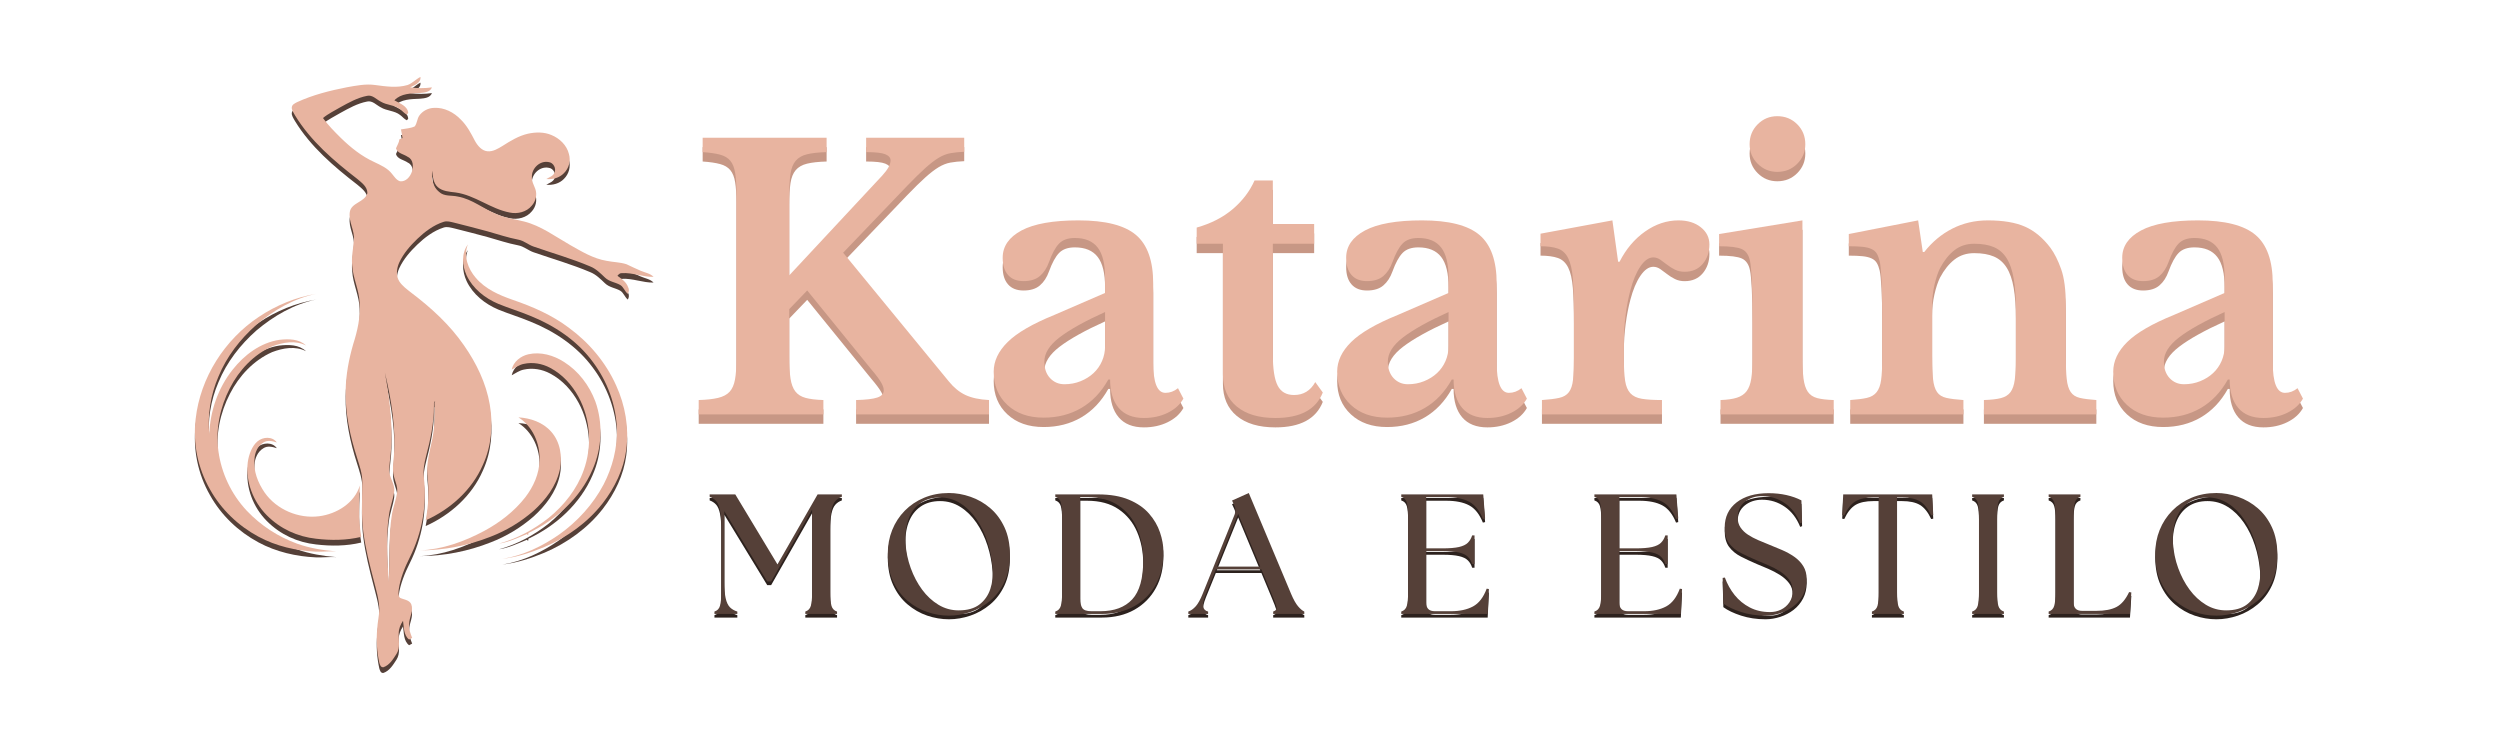 <svg version="1.2" preserveAspectRatio="xMidYMid meet" height="450" viewBox="0 0 1125 337.5" zoomAndPan="magnify" width="1500" xmlns:xlink="http://www.w3.org/1999/xlink" xmlns="http://www.w3.org/2000/svg"><defs><clipPath id="c0429c8208"><path d="M 131 37.156 L 294.184 37.156 L 294.184 303 L 131 303 Z M 131 37.156"></path></clipPath><clipPath id="a7f23ca0c1"><path d="M 131 34.582 L 294.184 34.582 L 294.184 300.441 L 131 300.441 Z M 131 34.582"></path></clipPath></defs><g id="c3448580c2"><path d="M 161.926 221.059 C 159.539 228.98 151.469 233.875 143.598 234.883 C 134.32 236.062 124.48 231.906 119.094 224.23 C 116.066 219.828 113.953 214.512 114.52 209.102 C 114.691 206.223 115.945 203.246 118.504 201.723 C 120.324 200.492 122.637 201.059 124.578 201.695 C 122.562 198.816 118.305 199.113 115.848 201.203 C 113.387 203.297 111.961 207.156 111.492 210.602 C 110.434 219.312 113.926 228.266 120.055 234.441 C 126.18 240.617 133.93 244.086 142.195 244.996 C 148.961 245.805 155.898 245.758 162.539 244.156 C 161.262 236.555 161.531 228.781 161.926 221.059 Z M 161.926 221.059" style="stroke:none;fill-rule:nonzero;fill:#554038;fill-opacity:1;"></path><path d="M 111.023 232.375 C 104.062 224.922 99.609 215.496 98.258 205.41 C 96.93 195.766 99.02 185.805 103.473 177.195 C 107.582 169.148 114.125 162.137 122.465 158.449 C 127.262 156.625 132.945 155.57 137.715 158.055 C 134.566 155.027 129.82 155.027 125.734 155.496 C 117.223 156.773 109.918 162.285 104.703 168.902 C 98.133 177.168 94.492 187.625 94.172 198.18 C 93.336 189.25 94.762 180.27 98.305 172.027 C 101.996 163 108.145 155.102 115.43 148.68 C 123.203 142.137 132.305 136.824 142.34 134.781 C 133.117 136.305 124.285 139.945 116.512 145.137 C 101.062 155.398 90.137 172.52 88.047 191.043 C 86.742 202.039 88.98 213.184 94.492 222.805 C 99.484 231.809 107.234 239.188 116.289 244.059 C 124.234 248.34 133.238 250.43 142.219 250.824 C 145.246 250.922 148.27 250.555 151.297 250.703 C 145.344 250.211 139.363 249.25 133.707 247.234 C 125.098 244.109 117.32 239.016 111.023 232.375 Z M 111.023 232.375" style="stroke:none;fill-rule:nonzero;fill:#554038;fill-opacity:1;"></path><path d="M 251.867 214.121 C 253.195 208.191 252.16 201.426 248.004 196.801 C 244.34 192.617 238.703 190.699 233.293 190.379 C 239.688 194.414 243.082 202.188 242.789 209.617 C 242.691 215.719 240.082 221.5 236.441 226.273 C 231.449 232.668 224.902 237.738 217.77 241.551 C 208.863 246.297 199.098 249.816 188.938 250.258 C 199.859 250.211 210.684 248.094 220.844 244.059 C 227.855 241.355 234.352 237.441 240.035 232.496 C 245.496 227.578 250.242 221.402 251.867 214.121 Z M 251.867 214.121" style="stroke:none;fill-rule:nonzero;fill:#554038;fill-opacity:1;"></path><path d="M 237.648 243.395 L 237.82 242.41 C 250.242 236.555 261.141 226.641 266.629 213.898 C 270.883 204.328 271.426 193.109 267.906 183.223 C 265.199 176.012 260.328 169.543 253.785 165.434 C 249.109 162.434 243.305 160.762 237.793 161.988 C 234.324 162.777 231.055 165.285 230.266 168.879 C 232.039 167.945 233.688 166.715 235.703 166.32 C 239.715 165.434 243.969 166.172 247.562 168.09 C 253.07 170.992 257.426 175.793 260.355 181.227 C 265.789 191.215 266.504 203.566 262.641 214.219 C 259.641 222.707 253.836 229.938 246.945 235.598 C 240.305 240.836 232.676 244.969 224.512 247.207 C 228.914 246.543 232.996 244.578 237.082 242.902 Z M 237.648 243.395" style="stroke:none;fill-rule:nonzero;fill:#554038;fill-opacity:1;"></path><path d="M 255.949 150.035 C 248.422 144.352 239.664 140.562 230.785 137.512 C 224.656 135.395 218.41 132.664 214.129 127.621 C 210.637 123.586 208.395 117.73 210.562 112.566 C 207.559 116.574 207.953 122.086 209.945 126.441 C 212.75 132.445 218.238 136.773 224.238 139.309 C 228.961 141.25 233.859 142.703 238.559 144.672 C 249.457 149.023 259.641 155.789 266.676 165.312 C 273.27 174.043 277.254 184.77 277.625 195.719 C 277.797 204.328 275.582 212.914 271.645 220.539 C 266.922 229.496 259.91 237.195 251.668 243.074 C 244.043 248.391 235.383 252.57 226.156 254.047 C 232.676 253.285 239.023 251.195 245.078 248.684 C 255.164 244.355 264.414 237.738 271.203 229.055 C 276.664 222.043 280.676 213.727 281.832 204.844 C 283.109 195.078 281.363 184.992 277.281 176.062 C 272.656 165.703 265.102 156.727 255.949 150.035 Z M 255.949 150.035" style="stroke:none;fill-rule:nonzero;fill:#554038;fill-opacity:1;"></path><g clip-path="url(#c0429c8208)" clip-rule="nonzero"><path d="M 277.844 126.688 C 278.363 126.047 278.93 125.406 279.84 125.48 C 284.66 125.16 289.285 127.277 294.105 127.156 C 292.582 125.582 290.344 125.285 288.398 124.449 C 286.457 123.613 284.047 122.504 281.906 121.473 C 279.027 120.535 275.926 120.562 272.973 119.945 C 266.996 118.961 261.73 115.738 256.539 112.812 C 249.801 108.973 243.43 104.152 235.777 102.234 C 231.719 101.227 227.512 100.734 223.648 99.012 C 217.645 96.648 212.555 92.172 206.082 91.039 C 203.254 90.352 199.883 91.113 197.57 88.898 C 194.719 86.637 194.102 82.773 194.473 79.355 C 194.766 81.938 194.914 84.914 197.004 86.785 C 199.098 88.652 202.223 88.852 204.953 89.172 C 213.734 90.352 220.77 96.602 229.43 98.223 C 232.922 98.961 236.984 97.977 239.297 95.125 C 241.117 93.133 241.828 90.105 240.871 87.547 C 240.207 85.773 239.172 84.055 239.344 82.109 C 239.27 78.297 242.961 74.754 246.824 75.492 C 249.086 75.688 250.441 78.418 249.48 80.387 C 248.816 81.887 247.117 82.332 245.84 83.145 C 248.691 83.414 251.742 82.625 253.762 80.512 C 256.047 78.273 256.91 74.977 256.023 71.898 C 255.066 67.914 251.816 64.816 248.102 63.312 C 244.781 61.91 241.016 61.984 237.547 62.75 C 233.391 63.707 229.727 65.945 226.184 68.211 C 224.117 69.465 221.852 70.891 219.32 70.645 C 216.785 70.398 214.891 68.113 213.711 65.945 C 211.938 62.527 210.117 59.035 207.312 56.328 C 204.238 53.129 199.91 50.867 195.383 51.113 C 192.75 51.16 190.141 52.465 188.641 54.656 C 187.656 56.129 187.707 58.074 186.625 59.453 C 184.68 60.363 182.492 60.41 180.426 60.805 C 180.672 62.109 180.965 63.387 181.137 64.691 L 179.734 65.258 C 179.59 66.758 178.727 67.965 178.188 69.316 C 178.824 71.629 181.777 71.926 183.523 73.18 C 186.059 74.336 186.105 77.633 185.32 79.922 C 184.531 82.207 182.59 84.422 180.031 84.152 C 178.383 83.637 177.473 82.086 176.414 80.832 C 174.422 78.199 171.273 76.871 168.371 75.469 C 162.711 72.883 157.793 68.949 153.363 64.617 C 150.535 61.812 147.68 58.961 145.344 55.688 C 147.68 53.719 150.484 52.441 153.094 50.867 C 156.93 48.75 160.844 46.535 165.172 45.699 C 167.582 45.133 169.355 47.301 171.32 48.281 C 174.027 49.957 177.523 49.734 180.055 51.75 C 181.113 52.488 181.902 53.621 183.105 54.137 L 183.695 53.398 C 183.449 50.25 179.836 49.094 177.473 47.719 C 180.449 44.543 185.023 44.617 189.012 44.422 C 190.977 44.25 193.562 44.051 194.375 41.887 C 191.125 42.355 187.828 42.355 184.582 41.887 C 186.477 40.879 189.527 39.871 189.207 37.188 C 187.141 38.195 185.59 40.066 183.402 40.828 C 178.652 42.23 173.66 41.469 168.836 40.828 C 164.582 40.215 160.301 41.098 156.117 41.836 C 148.469 43.34 140.816 45.258 133.707 48.527 C 132.773 49.047 131.516 49.539 131.32 50.742 C 131.125 51.949 132.082 53.301 132.746 54.484 C 139.809 66.047 150.238 74.949 160.844 83.145 C 162.809 84.816 165.344 86.637 165.32 89.488 C 164.188 93.648 158.012 93.672 157.398 98.051 C 156.781 102.43 159.711 106.367 159.242 110.746 C 158.973 114.484 158.062 118.176 158.48 121.965 C 158.801 127.746 161.652 133.059 161.824 138.863 C 162.293 145.238 160.844 151.484 158.922 157.512 C 156.98 164.23 155.676 171.168 155.551 178.176 C 155.305 188.512 157.52 198.77 160.668 208.559 C 161.777 212.176 163.129 215.816 163.031 219.656 C 162.957 227.109 162.516 234.59 163.5 241.992 C 164.484 249.398 166.23 256.238 168.051 263.223 C 169.133 267.578 170.535 271.934 170.684 276.461 C 170.684 279.512 169.895 282.488 169.746 285.539 C 169.281 290.582 169.574 295.672 170.656 300.645 C 170.93 301.578 171.25 302.98 172.527 302.832 C 175.332 301.871 176.93 299.141 178.457 296.781 C 180.227 294 179.293 290.629 179.414 287.555 C 179.441 285.512 180.227 283.594 181.359 281.922 C 181.801 284.773 181.555 288.414 184.09 290.359 L 185.469 289.621 C 184.707 287.629 183.844 285.562 184.113 283.371 C 184.113 280.371 186.207 277.469 185.074 274.492 C 184.188 272.449 181.68 272.449 179.957 271.562 C 179.07 270.578 179.367 269.105 179.414 267.922 C 180.152 262.781 182.148 257.91 184.461 253.285 C 189.969 242.238 192.16 229.84 190.758 217.59 C 190.289 214.367 190.906 211.117 191.691 207.996 C 193.66 200.516 195.309 192.891 195.285 185.113 C 195.359 184.426 195.012 183.469 195.848 183.148 L 195.504 183.91 C 195.727 189.273 195.629 194.66 194.57 199.949 C 193.512 205.238 191.863 210.527 192.332 216.016 C 193.047 222.902 192.945 229.938 191.543 236.73 C 202.664 231.758 212.406 223.051 217.301 211.758 C 221.164 203.32 221.977 193.727 220.402 184.648 C 218.754 174.98 214.375 165.977 208.789 157.98 C 202.418 148.73 194.004 141.055 185.098 134.312 C 183.156 132.789 181.062 131.289 179.688 129.195 C 178.062 126.637 178.48 123.316 179.688 120.66 C 181.582 116.602 184.559 113.18 187.781 110.082 C 191.004 106.98 195.113 103.809 199.688 102.383 C 201.238 101.891 202.836 102.43 204.387 102.773 C 209.355 104.078 214.375 105.258 219.344 106.66 C 224.312 108.062 228.473 109.492 233.168 110.402 C 235.727 110.844 237.672 112.688 240.105 113.527 C 248.594 116.477 257.277 118.938 265.57 122.457 C 268.227 123.512 270.219 125.555 272.238 127.473 C 274.254 129.395 276.863 129.539 279.074 130.797 C 280.648 131.73 281.117 133.699 282.52 134.805 C 283.062 133.871 283.207 132.762 282.645 131.805 C 281.832 129.441 279.738 128.039 277.844 126.688 Z M 178.703 223.984 C 178.309 227.406 176.906 230.629 176.367 234.047 C 174.742 244.109 175.527 254.367 174.914 264.504 C 174.422 254.566 173.562 244.527 174.988 234.637 C 175.43 230.973 176.855 227.527 177.375 223.887 C 177.891 220.246 174.938 217.391 175.137 213.848 C 175.355 209.766 176.07 205.707 176.168 201.598 C 176.438 191.043 175.086 180.539 173.191 170.207 C 176.121 182.531 178.258 195.25 177.227 207.945 C 177.004 210.871 176.488 213.848 177.203 216.754 C 177.766 219.164 179.023 221.477 178.703 223.984 Z M 178.703 223.984" style="stroke:none;fill-rule:nonzero;fill:#554038;fill-opacity:1;"></path></g><path d="M 161.926 218.484 C 159.539 226.406 151.469 231.305 143.598 232.312 C 134.32 233.492 124.48 229.336 119.094 221.66 C 116.066 217.254 113.953 211.941 114.52 206.531 C 114.691 203.652 115.945 200.676 118.504 199.148 C 120.324 197.918 122.637 198.484 124.578 199.125 C 122.562 196.246 118.305 196.543 115.848 198.633 C 113.387 200.723 111.961 204.586 111.492 208.031 C 110.434 216.738 113.926 225.695 120.055 231.867 C 126.18 238.043 133.93 241.512 142.195 242.422 C 148.961 243.234 155.898 243.184 162.539 241.586 C 161.262 233.984 161.531 226.211 161.926 218.484 Z M 161.926 218.484" style="stroke:none;fill-rule:nonzero;fill:#e8b4a0;fill-opacity:1;"></path><path d="M 111.023 229.801 C 104.062 222.348 99.609 212.926 98.258 202.84 C 96.93 193.195 99.02 183.23 103.473 174.621 C 107.582 166.578 114.125 159.566 122.465 155.875 C 127.262 154.055 132.945 152.996 137.715 155.48 C 134.566 152.457 129.82 152.457 125.734 152.922 C 117.223 154.203 109.918 159.715 104.703 166.332 C 98.133 174.598 94.492 185.051 94.172 195.605 C 93.336 186.676 94.762 177.695 98.305 169.457 C 101.996 160.426 108.145 152.531 115.43 146.109 C 123.203 139.566 132.305 134.25 142.34 132.211 C 133.117 133.734 124.285 137.375 116.512 142.566 C 101.062 152.824 90.137 169.949 88.047 188.473 C 86.742 199.469 88.98 210.613 94.492 220.23 C 99.484 229.238 107.234 236.617 116.289 241.488 C 124.234 245.77 133.238 247.859 142.219 248.254 C 145.246 248.352 148.27 247.984 151.297 248.129 C 145.344 247.637 139.363 246.68 133.707 244.66 C 125.098 241.535 117.32 236.445 111.023 229.801 Z M 111.023 229.801" style="stroke:none;fill-rule:nonzero;fill:#e8b4a0;fill-opacity:1;"></path><path d="M 251.867 211.547 C 253.195 205.621 252.16 198.855 248.004 194.23 C 244.34 190.047 238.703 188.129 233.293 187.809 C 239.688 191.844 243.082 199.617 242.789 207.047 C 242.691 213.148 240.082 218.93 236.441 223.699 C 231.449 230.098 224.902 235.164 217.77 238.98 C 208.863 243.727 199.098 247.246 188.938 247.688 C 199.859 247.637 210.684 245.523 220.844 241.488 C 227.855 238.781 234.352 234.871 240.035 229.926 C 245.496 225.004 250.242 218.832 251.867 211.547 Z M 251.867 211.547" style="stroke:none;fill-rule:nonzero;fill:#e8b4a0;fill-opacity:1;"></path><path d="M 237.648 240.824 L 237.82 239.84 C 250.242 233.984 261.141 224.07 266.629 211.328 C 270.883 201.758 271.426 190.539 267.906 180.648 C 265.199 173.441 260.328 166.969 253.785 162.863 C 249.109 159.859 243.305 158.188 237.793 159.418 C 234.324 160.207 231.055 162.715 230.266 166.305 C 232.039 165.371 233.688 164.141 235.703 163.746 C 239.715 162.863 243.969 163.602 247.562 165.52 C 253.07 168.422 257.426 173.219 260.355 178.656 C 265.789 188.645 266.504 200.996 262.641 211.648 C 259.641 220.133 253.836 227.367 246.945 233.023 C 240.305 238.266 232.676 242.398 224.512 244.637 C 228.914 243.973 232.996 242.004 237.082 240.332 Z M 237.648 240.824" style="stroke:none;fill-rule:nonzero;fill:#e8b4a0;fill-opacity:1;"></path><path d="M 255.949 147.461 C 248.422 141.777 239.664 137.992 230.785 134.941 C 224.656 132.824 218.41 130.094 214.129 125.051 C 210.637 121.016 208.395 115.16 210.562 109.992 C 207.559 114.004 207.953 119.516 209.945 123.871 C 212.75 129.871 218.238 134.203 224.238 136.734 C 228.961 138.68 233.859 140.129 238.559 142.098 C 249.457 146.453 259.641 153.219 266.676 162.738 C 273.27 171.473 277.254 182.199 277.625 193.145 C 277.797 201.758 275.582 210.344 271.645 217.969 C 266.922 226.926 259.91 234.625 251.668 240.504 C 244.043 245.816 235.383 250 226.156 251.477 C 232.676 250.715 239.023 248.621 245.078 246.113 C 255.164 241.781 264.414 235.164 271.203 226.48 C 276.664 219.469 280.676 211.156 281.832 202.273 C 283.109 192.508 281.363 182.422 277.281 173.488 C 272.656 163.133 265.102 154.152 255.949 147.461 Z M 255.949 147.461" style="stroke:none;fill-rule:nonzero;fill:#e8b4a0;fill-opacity:1;"></path><g clip-path="url(#a7f23ca0c1)" clip-rule="nonzero"><path d="M 277.844 124.117 C 278.363 123.477 278.93 122.836 279.84 122.91 C 284.66 122.59 289.285 124.707 294.105 124.582 C 292.582 123.008 290.344 122.715 288.398 121.875 C 286.457 121.039 284.047 119.934 281.906 118.898 C 279.027 117.965 275.926 117.988 272.973 117.375 C 266.996 116.391 261.73 113.168 256.539 110.238 C 249.801 106.402 243.43 101.582 235.777 99.66 C 231.719 98.652 227.512 98.16 223.648 96.438 C 217.645 94.078 212.555 89.602 206.082 88.469 C 203.254 87.777 199.883 88.543 197.57 86.328 C 194.719 84.062 194.102 80.203 194.473 76.781 C 194.766 79.367 194.914 82.344 197.004 84.211 C 199.098 86.082 202.223 86.277 204.953 86.598 C 213.734 87.777 220.77 94.027 229.43 95.652 C 232.922 96.391 236.984 95.406 239.297 92.551 C 241.117 90.559 241.828 87.531 240.871 84.977 C 240.207 83.203 239.172 81.48 239.344 79.539 C 239.27 75.723 242.961 72.184 246.824 72.922 C 249.086 73.117 250.441 75.848 249.48 77.816 C 248.816 79.316 247.117 79.758 245.84 80.57 C 248.691 80.84 251.742 80.055 253.762 77.938 C 256.047 75.699 256.91 72.402 256.023 69.328 C 255.066 65.344 251.816 62.242 248.102 60.742 C 244.781 59.34 241.016 59.414 237.547 60.176 C 233.391 61.137 229.727 63.375 226.184 65.637 C 224.117 66.895 221.852 68.32 219.32 68.074 C 216.785 67.828 214.891 65.539 213.711 63.375 C 211.938 59.957 210.117 56.461 207.312 53.754 C 204.238 50.559 199.91 48.293 195.383 48.539 C 192.75 48.59 190.141 49.895 188.641 52.082 C 187.656 53.559 187.707 55.504 186.625 56.879 C 184.68 57.789 182.492 57.84 180.426 58.234 C 180.672 59.535 180.965 60.816 181.137 62.121 L 179.734 62.688 C 179.59 64.188 178.727 65.391 178.188 66.746 C 178.824 69.059 181.777 69.352 183.523 70.609 C 186.059 71.766 186.105 75.059 185.32 77.348 C 184.531 79.637 182.59 81.852 180.031 81.578 C 178.383 81.062 177.473 79.512 176.414 78.258 C 174.422 75.625 171.273 74.297 168.371 72.895 C 162.711 70.312 157.793 66.375 153.363 62.047 C 150.535 59.242 147.68 56.387 145.344 53.117 C 147.68 51.148 150.484 49.867 153.094 48.293 C 156.93 46.18 160.844 43.965 165.172 43.129 C 167.582 42.562 169.355 44.727 171.32 45.711 C 174.027 47.383 177.523 47.164 180.055 49.18 C 181.113 49.918 181.902 51.051 183.105 51.566 L 183.695 50.828 C 183.449 47.68 179.836 46.523 177.473 45.145 C 180.449 41.973 185.023 42.047 189.012 41.848 C 190.977 41.676 193.562 41.48 194.375 39.316 C 191.125 39.781 187.828 39.781 184.582 39.316 C 186.477 38.305 189.527 37.297 189.207 34.617 C 187.141 35.625 185.59 37.496 183.402 38.258 C 178.652 39.66 173.66 38.898 168.836 38.258 C 164.582 37.641 160.301 38.527 156.117 39.266 C 148.469 40.766 140.816 42.684 133.707 45.957 C 132.773 46.473 131.516 46.965 131.32 48.172 C 131.125 49.375 132.082 50.73 132.746 51.91 C 139.809 63.473 150.238 72.379 160.844 80.57 C 162.809 82.242 165.344 84.062 165.32 86.918 C 164.188 91.074 158.012 91.102 157.398 95.48 C 156.781 99.859 159.711 103.793 159.242 108.172 C 158.973 111.914 158.062 115.602 158.48 119.391 C 158.801 125.172 161.652 130.488 161.824 136.293 C 162.293 142.664 160.844 148.914 158.922 154.941 C 156.98 161.656 155.676 168.594 155.551 175.605 C 155.305 185.938 157.52 196.195 160.668 205.988 C 161.777 209.605 163.129 213.246 163.031 217.082 C 162.957 224.539 162.516 232.016 163.5 239.422 C 164.484 246.828 166.23 253.664 168.051 260.652 C 169.133 265.008 170.535 269.359 170.684 273.887 C 170.684 276.938 169.895 279.914 169.746 282.965 C 169.281 288.008 169.574 293.102 170.656 298.07 C 170.93 299.004 171.25 300.406 172.527 300.262 C 175.332 299.301 176.93 296.57 178.457 294.207 C 180.227 291.43 179.293 288.059 179.414 284.984 C 179.441 282.941 180.227 281.023 181.359 279.348 C 181.801 282.203 181.555 285.844 184.09 287.789 L 185.469 287.051 C 184.707 285.059 183.844 282.988 184.113 280.801 C 184.113 277.801 186.207 274.895 185.074 271.918 C 184.188 269.879 181.68 269.879 179.957 268.992 C 179.07 268.008 179.367 266.531 179.414 265.352 C 180.152 260.211 182.148 255.34 184.461 250.715 C 189.969 239.668 192.16 227.27 190.758 215.016 C 190.289 211.793 190.906 208.547 191.691 205.422 C 193.66 197.945 195.309 190.316 195.285 182.543 C 195.359 181.855 195.012 180.895 195.848 180.574 L 195.504 181.336 C 195.727 186.699 195.629 192.09 194.57 197.379 C 193.512 202.668 191.863 207.957 192.332 213.441 C 193.047 220.332 192.945 227.367 191.543 234.156 C 202.664 229.188 212.406 220.477 217.301 209.188 C 221.164 200.75 221.977 191.152 220.402 182.074 C 218.754 172.406 214.375 163.402 208.789 155.406 C 202.418 146.156 194.004 138.48 185.098 131.742 C 183.156 130.215 181.062 128.715 179.688 126.625 C 178.062 124.066 178.48 120.746 179.688 118.09 C 181.582 114.027 184.559 110.609 187.781 107.508 C 191.004 104.41 195.113 101.234 199.688 99.809 C 201.238 99.316 202.836 99.859 204.387 100.203 C 209.355 101.508 214.375 102.688 219.344 104.09 C 224.312 105.492 228.473 106.918 233.168 107.828 C 235.727 108.273 237.672 110.117 240.105 110.953 C 248.594 113.906 257.277 116.367 265.57 119.883 C 268.227 120.941 270.219 122.984 272.238 124.902 C 274.254 126.82 276.863 126.969 279.074 128.223 C 280.648 129.16 281.117 131.125 282.52 132.234 C 283.062 131.297 283.207 130.191 282.645 129.23 C 281.832 126.871 279.738 125.469 277.844 124.117 Z M 178.703 221.414 C 178.309 224.832 176.906 228.055 176.367 231.477 C 174.742 241.535 175.527 251.797 174.914 261.93 C 174.422 251.992 173.562 241.957 174.988 232.066 C 175.43 228.398 176.855 224.957 177.375 221.316 C 177.891 217.676 174.938 214.82 175.137 211.277 C 175.355 207.195 176.07 203.133 176.168 199.027 C 176.438 188.473 175.086 177.969 173.191 167.637 C 176.121 179.961 178.258 192.68 177.227 205.375 C 177.004 208.301 176.488 211.277 177.203 214.18 C 177.766 216.59 179.023 218.902 178.703 221.414 Z M 178.703 221.414" style="stroke:none;fill-rule:nonzero;fill:#e8b4a0;fill-opacity:1;"></path></g><g style="fill:#2c211d;fill-opacity:1;"><g transform="translate(318.267, 277.91)"><path d="M 3.234 0 L 3.234 -1.078 C 4.516 -1.484 5.344 -2.336 5.719 -3.641 C 6.102 -4.953 6.297 -6.992 6.297 -9.766 L 6.297 -39.422 C 6.297 -42.555 6.102 -45.02 5.719 -46.812 C 5.344 -48.602 4.77 -49.93 4 -50.797 C 3.227 -51.672 2.254 -52.312 1.078 -52.719 L 1.078 -53.797 L 12.609 -53.797 L 31.594 -22.297 L 49.656 -53.797 L 60.562 -53.797 L 60.562 -52.719 C 59.383 -52.312 58.41 -51.672 57.641 -50.797 C 56.867 -49.93 56.289 -48.602 55.906 -46.812 C 55.531 -45.02 55.344 -42.555 55.344 -39.422 L 55.344 -9.766 C 55.344 -6.992 55.531 -4.953 55.906 -3.641 C 56.289 -2.336 57.125 -1.484 58.406 -1.078 L 58.406 0 L 44.125 0 L 44.125 -1.078 C 45.395 -1.484 46.223 -2.336 46.609 -3.641 C 46.992 -4.953 47.188 -6.992 47.188 -9.766 L 47.188 -46.969 L 28.75 -14.609 L 26.984 -14.609 L 7.688 -46.266 L 7.688 -14.375 C 7.688 -11.25 7.891 -8.785 8.297 -6.984 C 8.711 -5.191 9.352 -3.859 10.219 -2.984 C 11.094 -2.117 12.195 -1.484 13.531 -1.078 L 13.531 0 Z M 3.234 0" style="stroke:none"></path></g></g><g style="fill:#2c211d;fill-opacity:1;"><g transform="translate(395.343, 277.91)"><path d="M 31.672 0.766 C 28.391 0.766 25.133 0.219 21.906 -0.875 C 18.676 -1.977 15.719 -3.672 13.031 -5.953 C 10.344 -8.234 8.191 -11.129 6.578 -14.641 C 4.961 -18.148 4.156 -22.312 4.156 -27.125 C 4.156 -30.914 4.816 -34.461 6.141 -37.766 C 7.473 -41.078 9.359 -43.973 11.797 -46.453 C 14.234 -48.941 17.141 -50.891 20.516 -52.297 C 23.898 -53.711 27.617 -54.422 31.672 -54.422 C 34.898 -54.422 38.141 -53.852 41.391 -52.719 C 44.641 -51.594 47.598 -49.891 50.266 -47.609 C 52.93 -45.328 55.07 -42.441 56.688 -38.953 C 58.301 -35.473 59.109 -31.379 59.109 -26.672 C 59.109 -22.004 58.301 -17.941 56.688 -14.484 C 55.07 -11.023 52.914 -8.164 50.219 -5.906 C 47.531 -3.656 44.57 -1.977 41.344 -0.875 C 38.125 0.219 34.898 0.766 31.672 0.766 Z M 12.141 -31.812 C 12.398 -27.977 13.18 -24.254 14.484 -20.641 C 15.797 -17.023 17.5 -13.797 19.594 -10.953 C 21.695 -8.109 24.145 -5.836 26.938 -4.141 C 29.727 -2.453 32.766 -1.609 36.047 -1.609 C 39.992 -1.609 43.117 -2.492 45.422 -4.266 C 47.723 -6.035 49.348 -8.352 50.297 -11.219 C 51.242 -14.094 51.594 -17.219 51.344 -20.594 C 51.031 -24.695 50.258 -28.645 49.031 -32.438 C 47.801 -36.227 46.148 -39.633 44.078 -42.656 C 42.004 -45.676 39.582 -48.055 36.812 -49.797 C 34.051 -51.547 31.004 -52.422 27.672 -52.422 C 24.18 -52.422 21.234 -51.57 18.828 -49.875 C 16.422 -48.188 14.641 -45.789 13.484 -42.688 C 12.336 -39.594 11.891 -35.969 12.141 -31.812 Z M 12.141 -31.812" style="stroke:none"></path></g></g><g style="fill:#2c211d;fill-opacity:1;"><g transform="translate(471.266, 277.91)"><path d="M 3.609 0 L 3.609 -1.078 C 4.891 -1.484 5.723 -2.336 6.109 -3.641 C 6.492 -4.953 6.688 -6.992 6.688 -9.766 L 6.688 -44.047 C 6.688 -46.805 6.492 -48.836 6.109 -50.141 C 5.723 -51.453 4.891 -52.312 3.609 -52.719 L 3.609 -53.797 L 22.828 -53.797 C 28.359 -53.797 33.004 -53 36.766 -51.406 C 40.535 -49.82 43.547 -47.738 45.797 -45.156 C 48.055 -42.57 49.695 -39.766 50.719 -36.734 C 51.75 -33.711 52.266 -30.797 52.266 -27.984 C 52.316 -22.441 51.203 -17.57 48.922 -13.375 C 46.641 -9.176 43.41 -5.895 39.234 -3.531 C 35.055 -1.176 30.148 0 24.516 0 Z M 14.828 -6.844 C 14.828 -5.051 15.133 -3.664 15.75 -2.688 C 16.363 -1.719 17.723 -1.234 19.828 -1.234 L 23.984 -1.234 C 30.18 -1.234 34.93 -3.008 38.234 -6.562 C 41.535 -10.125 43.188 -16.004 43.188 -24.203 C 43.188 -29.484 42.266 -34.266 40.422 -38.547 C 38.578 -42.828 35.797 -46.234 32.078 -48.766 C 28.367 -51.305 23.645 -52.578 17.906 -52.578 L 14.828 -52.578 Z M 14.828 -6.844" style="stroke:none"></path></g></g><g style="fill:#2c211d;fill-opacity:1;"><g transform="translate(536.354, 277.91)"><path d="M -1.609 0 L -1.609 -1.078 C -0.43 -1.484 0.68 -2.273 1.734 -3.453 C 2.785 -4.629 3.82 -6.5 4.844 -9.062 L 19.219 -44.734 C 19.781 -46.172 19.727 -47.551 19.062 -48.875 L 18.062 -51.031 L 25.594 -54.422 L 44.656 -9 C 45.727 -6.477 46.766 -4.629 47.766 -3.453 C 48.766 -2.273 49.703 -1.484 50.578 -1.078 L 50.578 0 L 36.578 0 L 36.578 -1.078 C 37.859 -1.484 38.332 -2.273 38 -3.453 C 37.664 -4.629 36.961 -6.477 35.891 -9 L 31.281 -20.062 L 10.766 -20.062 L 6.297 -9.062 C 5.273 -6.5 4.863 -4.602 5.062 -3.375 C 5.27 -2.145 6.016 -1.379 7.297 -1.078 L 7.297 0 Z M 11.219 -21.297 L 30.75 -21.297 L 20.828 -45.047 Z M 11.219 -21.297" style="stroke:none"></path></g></g><g style="fill:#2c211d;fill-opacity:1;"><g transform="translate(598.676, 277.91)"><path d="" style="stroke:none"></path></g></g><g style="fill:#2c211d;fill-opacity:1;"><g transform="translate(626.957, 277.91)"><path d="M 3.609 0 L 3.609 -1.078 C 4.891 -1.484 5.723 -2.336 6.109 -3.641 C 6.492 -4.953 6.688 -6.992 6.688 -9.766 L 6.688 -44.047 C 6.688 -46.805 6.492 -48.836 6.109 -50.141 C 5.723 -51.453 4.891 -52.312 3.609 -52.719 L 3.609 -53.797 L 40.5 -53.797 L 41.344 -42.969 L 40.344 -42.734 C 38.812 -46.523 36.75 -49.113 34.156 -50.5 C 31.57 -51.883 28.129 -52.578 23.828 -52.578 L 14.828 -52.578 L 14.828 -29.516 L 22.219 -29.516 C 25.344 -29.516 27.801 -29.719 29.594 -30.125 C 31.383 -30.539 32.711 -31.18 33.578 -32.047 C 34.453 -32.922 35.098 -34.023 35.516 -35.359 L 36.578 -35.359 L 36.578 -22.438 L 35.516 -22.438 C 35.098 -23.77 34.453 -24.867 33.578 -25.734 C 32.711 -26.609 31.383 -27.25 29.594 -27.656 C 27.801 -28.07 25.344 -28.281 22.219 -28.281 L 14.828 -28.281 L 14.828 -5.078 C 14.828 -2.516 16.109 -1.234 18.672 -1.234 L 26.062 -1.234 C 29.945 -1.234 33.223 -1.945 35.891 -3.375 C 38.555 -4.812 40.609 -7.477 42.047 -11.375 L 43.047 -11.219 L 42.5 0 Z M 3.609 0" style="stroke:none"></path></g></g><g style="fill:#2c211d;fill-opacity:1;"><g transform="translate(685.591, 277.91)"><path d="" style="stroke:none"></path></g></g><g style="fill:#2c211d;fill-opacity:1;"><g transform="translate(713.872, 277.91)"><path d="M 3.609 0 L 3.609 -1.078 C 4.891 -1.484 5.723 -2.336 6.109 -3.641 C 6.492 -4.953 6.688 -6.992 6.688 -9.766 L 6.688 -44.047 C 6.688 -46.805 6.492 -48.836 6.109 -50.141 C 5.723 -51.453 4.891 -52.312 3.609 -52.719 L 3.609 -53.797 L 40.5 -53.797 L 41.344 -42.969 L 40.344 -42.734 C 38.812 -46.523 36.75 -49.113 34.156 -50.5 C 31.57 -51.883 28.129 -52.578 23.828 -52.578 L 14.828 -52.578 L 14.828 -29.516 L 22.219 -29.516 C 25.344 -29.516 27.801 -29.719 29.594 -30.125 C 31.383 -30.539 32.711 -31.18 33.578 -32.047 C 34.453 -32.922 35.098 -34.023 35.516 -35.359 L 36.578 -35.359 L 36.578 -22.438 L 35.516 -22.438 C 35.098 -23.77 34.453 -24.867 33.578 -25.734 C 32.711 -26.609 31.383 -27.25 29.594 -27.656 C 27.801 -28.07 25.344 -28.281 22.219 -28.281 L 14.828 -28.281 L 14.828 -5.078 C 14.828 -2.516 16.109 -1.234 18.672 -1.234 L 26.062 -1.234 C 29.945 -1.234 33.223 -1.945 35.891 -3.375 C 38.555 -4.812 40.609 -7.477 42.047 -11.375 L 43.047 -11.219 L 42.5 0 Z M 3.609 0" style="stroke:none"></path></g></g><g style="fill:#2c211d;fill-opacity:1;"><g transform="translate(772.506, 277.91)"><path d="M 21.984 0.766 C 18.035 0.766 14.367 0.219 10.984 -0.875 C 7.609 -1.977 4.945 -3.25 3 -4.688 L 2.688 -16.219 L 3.688 -16.375 C 4.758 -13.445 6.227 -10.816 8.094 -8.484 C 9.969 -6.16 12.238 -4.305 14.906 -2.922 C 17.57 -1.535 20.598 -0.844 23.984 -0.844 C 25.773 -0.844 27.438 -1.211 28.969 -1.953 C 30.508 -2.703 31.766 -3.789 32.734 -5.219 C 33.711 -6.656 34.203 -8.426 34.203 -10.531 C 34.203 -12.426 33.66 -14.078 32.578 -15.484 C 31.504 -16.891 30.133 -18.117 28.469 -19.172 C 26.812 -20.223 25.055 -21.145 23.203 -21.938 C 21.359 -22.738 19.672 -23.445 18.141 -24.062 C 15.523 -25.188 13.113 -26.312 10.906 -27.438 C 8.707 -28.562 6.941 -30.008 5.609 -31.781 C 4.273 -33.551 3.609 -35.922 3.609 -38.891 C 3.609 -43.648 5.391 -47.414 8.953 -50.188 C 12.516 -52.957 17.316 -54.344 23.359 -54.344 C 26.234 -54.344 28.91 -54.062 31.391 -53.5 C 33.879 -52.938 36.125 -52.141 38.125 -51.109 L 38.438 -41.125 L 37.578 -40.812 C 35.992 -44.758 33.676 -47.781 30.625 -49.875 C 27.582 -51.977 24.188 -53.031 20.438 -53.031 C 17.363 -53.031 14.766 -52.172 12.641 -50.453 C 10.516 -48.742 9.453 -46.375 9.453 -43.344 C 9.453 -41.656 9.875 -40.18 10.719 -38.922 C 11.562 -37.672 12.688 -36.582 14.094 -35.656 C 15.508 -34.738 17.023 -33.93 18.641 -33.234 C 20.254 -32.547 21.828 -31.895 23.359 -31.281 C 25.305 -30.508 27.289 -29.688 29.312 -28.812 C 31.344 -27.945 33.203 -26.926 34.891 -25.75 C 36.586 -24.57 37.945 -23.16 38.969 -21.516 C 39.988 -19.879 40.5 -17.91 40.5 -15.609 C 40.5 -12.992 39.961 -10.66 38.891 -8.609 C 37.816 -6.555 36.379 -4.836 34.578 -3.453 C 32.785 -2.078 30.785 -1.031 28.578 -0.312 C 26.379 0.406 24.18 0.766 21.984 0.766 Z M 21.984 0.766" style="stroke:none"></path></g></g><g style="fill:#2c211d;fill-opacity:1;"><g transform="translate(827.912, 277.91)"><path d="M 14.453 0 L 14.453 -1.078 C 15.734 -1.484 16.566 -2.336 16.953 -3.641 C 17.336 -4.953 17.531 -6.992 17.531 -9.766 L 17.531 -52.422 L 15.141 -52.422 C 11.703 -52.422 9.008 -51.844 7.062 -50.688 C 5.125 -49.531 3.438 -47.414 2 -44.344 L 1.078 -44.5 L 1.531 -53.797 L 41.578 -53.797 L 42.047 -44.5 L 41.125 -44.344 C 39.688 -47.414 37.992 -49.531 36.047 -50.688 C 34.098 -51.844 31.41 -52.422 27.984 -52.422 L 25.75 -52.422 L 25.75 -9.766 C 25.75 -6.992 25.941 -4.953 26.328 -3.641 C 26.711 -2.336 27.547 -1.484 28.828 -1.078 L 28.828 0 Z M 14.453 0" style="stroke:none"></path></g></g><g style="fill:#2c211d;fill-opacity:1;"><g transform="translate(883.857, 277.91)"><path d="M 3.609 0 L 3.609 -1.078 C 4.891 -1.484 5.723 -2.336 6.109 -3.641 C 6.492 -4.953 6.688 -6.992 6.688 -9.766 L 6.688 -44.047 C 6.688 -46.805 6.492 -48.836 6.109 -50.141 C 5.723 -51.453 4.891 -52.312 3.609 -52.719 L 3.609 -53.797 L 17.906 -53.797 L 17.906 -52.719 C 16.625 -52.312 15.789 -51.453 15.406 -50.141 C 15.02 -48.836 14.828 -46.805 14.828 -44.047 L 14.828 -9.766 C 14.828 -6.992 15.02 -4.953 15.406 -3.641 C 15.789 -2.336 16.625 -1.484 17.906 -1.078 L 17.906 0 Z M 3.609 0" style="stroke:none"></path></g></g><g style="fill:#2c211d;fill-opacity:1;"><g transform="translate(918.285, 277.91)"><path d="M 3.609 0 L 3.609 -1.078 C 4.891 -1.484 5.723 -2.336 6.109 -3.641 C 6.492 -4.953 6.688 -6.992 6.688 -9.766 L 6.688 -44.047 C 6.688 -46.805 6.492 -48.836 6.109 -50.141 C 5.723 -51.453 4.891 -52.312 3.609 -52.719 L 3.609 -53.797 L 17.906 -53.797 L 17.906 -52.719 C 16.625 -52.312 15.789 -51.453 15.406 -50.141 C 15.02 -48.836 14.828 -46.805 14.828 -44.047 L 14.828 -5.219 C 14.828 -2.664 16.109 -1.391 18.672 -1.391 L 24.984 -1.391 C 28.879 -1.391 31.938 -1.977 34.156 -3.156 C 36.383 -4.332 38.27 -6.562 39.812 -9.844 L 40.812 -9.688 L 40.203 0 Z M 3.609 0" style="stroke:none"></path></g></g><g style="fill:#2c211d;fill-opacity:1;"><g transform="translate(965.699, 277.91)"><path d="M 31.672 0.766 C 28.391 0.766 25.133 0.219 21.906 -0.875 C 18.676 -1.977 15.719 -3.672 13.031 -5.953 C 10.344 -8.234 8.191 -11.129 6.578 -14.641 C 4.961 -18.148 4.156 -22.312 4.156 -27.125 C 4.156 -30.914 4.816 -34.461 6.141 -37.766 C 7.473 -41.078 9.359 -43.973 11.797 -46.453 C 14.234 -48.941 17.141 -50.891 20.516 -52.297 C 23.898 -53.711 27.617 -54.422 31.672 -54.422 C 34.898 -54.422 38.141 -53.852 41.391 -52.719 C 44.641 -51.594 47.598 -49.891 50.266 -47.609 C 52.93 -45.328 55.07 -42.441 56.688 -38.953 C 58.301 -35.473 59.109 -31.379 59.109 -26.672 C 59.109 -22.004 58.301 -17.941 56.688 -14.484 C 55.07 -11.023 52.914 -8.164 50.219 -5.906 C 47.531 -3.656 44.57 -1.977 41.344 -0.875 C 38.125 0.219 34.898 0.766 31.672 0.766 Z M 12.141 -31.812 C 12.398 -27.977 13.18 -24.254 14.484 -20.641 C 15.797 -17.023 17.5 -13.797 19.594 -10.953 C 21.695 -8.109 24.145 -5.836 26.938 -4.141 C 29.727 -2.453 32.766 -1.609 36.047 -1.609 C 39.992 -1.609 43.117 -2.492 45.422 -4.266 C 47.723 -6.035 49.348 -8.352 50.297 -11.219 C 51.242 -14.094 51.594 -17.219 51.344 -20.594 C 51.031 -24.695 50.258 -28.645 49.031 -32.438 C 47.801 -36.227 46.148 -39.633 44.078 -42.656 C 42.004 -45.676 39.582 -48.055 36.812 -49.797 C 34.051 -51.547 31.004 -52.422 27.672 -52.422 C 24.18 -52.422 21.234 -51.57 18.828 -49.875 C 16.422 -48.188 14.641 -45.789 13.484 -42.688 C 12.336 -39.594 11.891 -35.969 12.141 -31.812 Z M 12.141 -31.812" style="stroke:none"></path></g></g><g style="fill:#554038;fill-opacity:1;"><g transform="translate(318.267, 276.277)"><path d="M 3.234 0 L 3.234 -1.078 C 4.516 -1.484 5.344 -2.336 5.719 -3.641 C 6.102 -4.953 6.297 -6.992 6.297 -9.766 L 6.297 -39.422 C 6.297 -42.555 6.102 -45.02 5.719 -46.812 C 5.344 -48.602 4.77 -49.93 4 -50.797 C 3.227 -51.672 2.254 -52.312 1.078 -52.719 L 1.078 -53.797 L 12.609 -53.797 L 31.594 -22.297 L 49.656 -53.797 L 60.562 -53.797 L 60.562 -52.719 C 59.383 -52.312 58.41 -51.672 57.641 -50.797 C 56.867 -49.93 56.289 -48.602 55.906 -46.812 C 55.531 -45.02 55.344 -42.555 55.344 -39.422 L 55.344 -9.766 C 55.344 -6.992 55.531 -4.953 55.906 -3.641 C 56.289 -2.336 57.125 -1.484 58.406 -1.078 L 58.406 0 L 44.125 0 L 44.125 -1.078 C 45.395 -1.484 46.223 -2.336 46.609 -3.641 C 46.992 -4.953 47.188 -6.992 47.188 -9.766 L 47.188 -46.969 L 28.75 -14.609 L 26.984 -14.609 L 7.688 -46.266 L 7.688 -14.375 C 7.688 -11.25 7.891 -8.785 8.297 -6.984 C 8.711 -5.191 9.352 -3.859 10.219 -2.984 C 11.094 -2.117 12.195 -1.484 13.531 -1.078 L 13.531 0 Z M 3.234 0" style="stroke:none"></path></g></g><g style="fill:#554038;fill-opacity:1;"><g transform="translate(395.343, 276.277)"><path d="M 31.672 0.766 C 28.391 0.766 25.133 0.219 21.906 -0.875 C 18.676 -1.977 15.719 -3.672 13.031 -5.953 C 10.344 -8.234 8.191 -11.129 6.578 -14.641 C 4.961 -18.148 4.156 -22.312 4.156 -27.125 C 4.156 -30.914 4.816 -34.461 6.141 -37.766 C 7.473 -41.078 9.359 -43.973 11.797 -46.453 C 14.234 -48.941 17.141 -50.891 20.516 -52.297 C 23.898 -53.711 27.617 -54.422 31.672 -54.422 C 34.898 -54.422 38.141 -53.852 41.391 -52.719 C 44.641 -51.594 47.598 -49.891 50.266 -47.609 C 52.93 -45.328 55.07 -42.441 56.688 -38.953 C 58.301 -35.473 59.109 -31.379 59.109 -26.672 C 59.109 -22.004 58.301 -17.941 56.688 -14.484 C 55.07 -11.023 52.914 -8.164 50.219 -5.906 C 47.531 -3.656 44.57 -1.977 41.344 -0.875 C 38.125 0.219 34.898 0.766 31.672 0.766 Z M 12.141 -31.812 C 12.398 -27.977 13.18 -24.254 14.484 -20.641 C 15.797 -17.023 17.5 -13.797 19.594 -10.953 C 21.695 -8.109 24.145 -5.836 26.938 -4.141 C 29.727 -2.453 32.766 -1.609 36.047 -1.609 C 39.992 -1.609 43.117 -2.492 45.422 -4.266 C 47.723 -6.035 49.348 -8.352 50.297 -11.219 C 51.242 -14.094 51.594 -17.219 51.344 -20.594 C 51.031 -24.695 50.258 -28.645 49.031 -32.438 C 47.801 -36.227 46.148 -39.633 44.078 -42.656 C 42.004 -45.676 39.582 -48.055 36.812 -49.797 C 34.051 -51.547 31.004 -52.422 27.672 -52.422 C 24.18 -52.422 21.234 -51.57 18.828 -49.875 C 16.422 -48.188 14.641 -45.789 13.484 -42.688 C 12.336 -39.594 11.891 -35.969 12.141 -31.812 Z M 12.141 -31.812" style="stroke:none"></path></g></g><g style="fill:#554038;fill-opacity:1;"><g transform="translate(471.266, 276.277)"><path d="M 3.609 0 L 3.609 -1.078 C 4.891 -1.484 5.723 -2.336 6.109 -3.641 C 6.492 -4.953 6.688 -6.992 6.688 -9.766 L 6.688 -44.047 C 6.688 -46.805 6.492 -48.836 6.109 -50.141 C 5.723 -51.453 4.891 -52.312 3.609 -52.719 L 3.609 -53.797 L 22.828 -53.797 C 28.359 -53.797 33.004 -53 36.766 -51.406 C 40.535 -49.82 43.547 -47.738 45.797 -45.156 C 48.055 -42.57 49.695 -39.766 50.719 -36.734 C 51.75 -33.711 52.266 -30.797 52.266 -27.984 C 52.316 -22.441 51.203 -17.57 48.922 -13.375 C 46.641 -9.176 43.41 -5.895 39.234 -3.531 C 35.055 -1.176 30.148 0 24.516 0 Z M 14.828 -6.844 C 14.828 -5.051 15.133 -3.664 15.75 -2.688 C 16.363 -1.719 17.723 -1.234 19.828 -1.234 L 23.984 -1.234 C 30.18 -1.234 34.93 -3.008 38.234 -6.562 C 41.535 -10.125 43.188 -16.004 43.188 -24.203 C 43.188 -29.484 42.266 -34.266 40.422 -38.547 C 38.578 -42.828 35.797 -46.234 32.078 -48.766 C 28.367 -51.305 23.645 -52.578 17.906 -52.578 L 14.828 -52.578 Z M 14.828 -6.844" style="stroke:none"></path></g></g><g style="fill:#554038;fill-opacity:1;"><g transform="translate(536.354, 276.277)"><path d="M -1.609 0 L -1.609 -1.078 C -0.43 -1.484 0.68 -2.273 1.734 -3.453 C 2.785 -4.629 3.82 -6.5 4.844 -9.062 L 19.219 -44.734 C 19.781 -46.172 19.727 -47.551 19.062 -48.875 L 18.062 -51.031 L 25.594 -54.422 L 44.656 -9 C 45.727 -6.477 46.766 -4.629 47.766 -3.453 C 48.766 -2.273 49.703 -1.484 50.578 -1.078 L 50.578 0 L 36.578 0 L 36.578 -1.078 C 37.859 -1.484 38.332 -2.273 38 -3.453 C 37.664 -4.629 36.961 -6.477 35.891 -9 L 31.281 -20.062 L 10.766 -20.062 L 6.297 -9.062 C 5.273 -6.5 4.863 -4.602 5.062 -3.375 C 5.27 -2.145 6.016 -1.379 7.297 -1.078 L 7.297 0 Z M 11.219 -21.297 L 30.75 -21.297 L 20.828 -45.047 Z M 11.219 -21.297" style="stroke:none"></path></g></g><g style="fill:#554038;fill-opacity:1;"><g transform="translate(598.676, 276.277)"><path d="" style="stroke:none"></path></g></g><g style="fill:#554038;fill-opacity:1;"><g transform="translate(626.957, 276.277)"><path d="M 3.609 0 L 3.609 -1.078 C 4.891 -1.484 5.723 -2.336 6.109 -3.641 C 6.492 -4.953 6.688 -6.992 6.688 -9.766 L 6.688 -44.047 C 6.688 -46.805 6.492 -48.836 6.109 -50.141 C 5.723 -51.453 4.891 -52.312 3.609 -52.719 L 3.609 -53.797 L 40.5 -53.797 L 41.344 -42.969 L 40.344 -42.734 C 38.812 -46.523 36.75 -49.113 34.156 -50.5 C 31.57 -51.883 28.129 -52.578 23.828 -52.578 L 14.828 -52.578 L 14.828 -29.516 L 22.219 -29.516 C 25.344 -29.516 27.801 -29.719 29.594 -30.125 C 31.383 -30.539 32.711 -31.18 33.578 -32.047 C 34.453 -32.922 35.098 -34.023 35.516 -35.359 L 36.578 -35.359 L 36.578 -22.438 L 35.516 -22.438 C 35.098 -23.77 34.453 -24.867 33.578 -25.734 C 32.711 -26.609 31.383 -27.25 29.594 -27.656 C 27.801 -28.07 25.344 -28.281 22.219 -28.281 L 14.828 -28.281 L 14.828 -5.078 C 14.828 -2.516 16.109 -1.234 18.672 -1.234 L 26.062 -1.234 C 29.945 -1.234 33.223 -1.945 35.891 -3.375 C 38.555 -4.812 40.609 -7.477 42.047 -11.375 L 43.047 -11.219 L 42.5 0 Z M 3.609 0" style="stroke:none"></path></g></g><g style="fill:#554038;fill-opacity:1;"><g transform="translate(685.591, 276.277)"><path d="" style="stroke:none"></path></g></g><g style="fill:#554038;fill-opacity:1;"><g transform="translate(713.872, 276.277)"><path d="M 3.609 0 L 3.609 -1.078 C 4.891 -1.484 5.723 -2.336 6.109 -3.641 C 6.492 -4.953 6.688 -6.992 6.688 -9.766 L 6.688 -44.047 C 6.688 -46.805 6.492 -48.836 6.109 -50.141 C 5.723 -51.453 4.891 -52.312 3.609 -52.719 L 3.609 -53.797 L 40.5 -53.797 L 41.344 -42.969 L 40.344 -42.734 C 38.812 -46.523 36.75 -49.113 34.156 -50.5 C 31.57 -51.883 28.129 -52.578 23.828 -52.578 L 14.828 -52.578 L 14.828 -29.516 L 22.219 -29.516 C 25.344 -29.516 27.801 -29.719 29.594 -30.125 C 31.383 -30.539 32.711 -31.18 33.578 -32.047 C 34.453 -32.922 35.098 -34.023 35.516 -35.359 L 36.578 -35.359 L 36.578 -22.438 L 35.516 -22.438 C 35.098 -23.77 34.453 -24.867 33.578 -25.734 C 32.711 -26.609 31.383 -27.25 29.594 -27.656 C 27.801 -28.07 25.344 -28.281 22.219 -28.281 L 14.828 -28.281 L 14.828 -5.078 C 14.828 -2.516 16.109 -1.234 18.672 -1.234 L 26.062 -1.234 C 29.945 -1.234 33.223 -1.945 35.891 -3.375 C 38.555 -4.812 40.609 -7.477 42.047 -11.375 L 43.047 -11.219 L 42.5 0 Z M 3.609 0" style="stroke:none"></path></g></g><g style="fill:#554038;fill-opacity:1;"><g transform="translate(772.506, 276.277)"><path d="M 21.984 0.766 C 18.035 0.766 14.367 0.219 10.984 -0.875 C 7.609 -1.977 4.945 -3.25 3 -4.688 L 2.688 -16.219 L 3.688 -16.375 C 4.758 -13.445 6.227 -10.816 8.094 -8.484 C 9.969 -6.16 12.238 -4.305 14.906 -2.922 C 17.57 -1.535 20.598 -0.844 23.984 -0.844 C 25.773 -0.844 27.438 -1.211 28.969 -1.953 C 30.508 -2.703 31.766 -3.789 32.734 -5.219 C 33.711 -6.656 34.203 -8.426 34.203 -10.531 C 34.203 -12.426 33.66 -14.078 32.578 -15.484 C 31.504 -16.891 30.133 -18.117 28.469 -19.172 C 26.812 -20.223 25.055 -21.145 23.203 -21.938 C 21.359 -22.738 19.672 -23.445 18.141 -24.062 C 15.523 -25.188 13.113 -26.312 10.906 -27.438 C 8.707 -28.562 6.941 -30.008 5.609 -31.781 C 4.273 -33.551 3.609 -35.922 3.609 -38.891 C 3.609 -43.648 5.391 -47.414 8.953 -50.188 C 12.516 -52.957 17.316 -54.344 23.359 -54.344 C 26.234 -54.344 28.91 -54.062 31.391 -53.5 C 33.879 -52.938 36.125 -52.141 38.125 -51.109 L 38.438 -41.125 L 37.578 -40.812 C 35.992 -44.758 33.676 -47.781 30.625 -49.875 C 27.582 -51.977 24.188 -53.031 20.438 -53.031 C 17.363 -53.031 14.766 -52.172 12.641 -50.453 C 10.516 -48.742 9.453 -46.375 9.453 -43.344 C 9.453 -41.656 9.875 -40.18 10.719 -38.922 C 11.562 -37.672 12.688 -36.582 14.094 -35.656 C 15.508 -34.738 17.023 -33.93 18.641 -33.234 C 20.254 -32.547 21.828 -31.895 23.359 -31.281 C 25.305 -30.508 27.289 -29.688 29.312 -28.812 C 31.344 -27.945 33.203 -26.926 34.891 -25.75 C 36.586 -24.57 37.945 -23.16 38.969 -21.516 C 39.988 -19.879 40.5 -17.91 40.5 -15.609 C 40.5 -12.992 39.961 -10.66 38.891 -8.609 C 37.816 -6.555 36.379 -4.836 34.578 -3.453 C 32.785 -2.078 30.785 -1.031 28.578 -0.312 C 26.379 0.406 24.18 0.766 21.984 0.766 Z M 21.984 0.766" style="stroke:none"></path></g></g><g style="fill:#554038;fill-opacity:1;"><g transform="translate(827.912, 276.277)"><path d="M 14.453 0 L 14.453 -1.078 C 15.734 -1.484 16.566 -2.336 16.953 -3.641 C 17.336 -4.953 17.531 -6.992 17.531 -9.766 L 17.531 -52.422 L 15.141 -52.422 C 11.703 -52.422 9.008 -51.844 7.062 -50.688 C 5.125 -49.531 3.438 -47.414 2 -44.344 L 1.078 -44.5 L 1.531 -53.797 L 41.578 -53.797 L 42.047 -44.5 L 41.125 -44.344 C 39.688 -47.414 37.992 -49.531 36.047 -50.688 C 34.098 -51.844 31.41 -52.422 27.984 -52.422 L 25.75 -52.422 L 25.75 -9.766 C 25.75 -6.992 25.941 -4.953 26.328 -3.641 C 26.711 -2.336 27.547 -1.484 28.828 -1.078 L 28.828 0 Z M 14.453 0" style="stroke:none"></path></g></g><g style="fill:#554038;fill-opacity:1;"><g transform="translate(883.857, 276.277)"><path d="M 3.609 0 L 3.609 -1.078 C 4.891 -1.484 5.723 -2.336 6.109 -3.641 C 6.492 -4.953 6.688 -6.992 6.688 -9.766 L 6.688 -44.047 C 6.688 -46.805 6.492 -48.836 6.109 -50.141 C 5.723 -51.453 4.891 -52.312 3.609 -52.719 L 3.609 -53.797 L 17.906 -53.797 L 17.906 -52.719 C 16.625 -52.312 15.789 -51.453 15.406 -50.141 C 15.02 -48.836 14.828 -46.805 14.828 -44.047 L 14.828 -9.766 C 14.828 -6.992 15.02 -4.953 15.406 -3.641 C 15.789 -2.336 16.625 -1.484 17.906 -1.078 L 17.906 0 Z M 3.609 0" style="stroke:none"></path></g></g><g style="fill:#554038;fill-opacity:1;"><g transform="translate(918.285, 276.277)"><path d="M 3.609 0 L 3.609 -1.078 C 4.891 -1.484 5.723 -2.336 6.109 -3.641 C 6.492 -4.953 6.688 -6.992 6.688 -9.766 L 6.688 -44.047 C 6.688 -46.805 6.492 -48.836 6.109 -50.141 C 5.723 -51.453 4.891 -52.312 3.609 -52.719 L 3.609 -53.797 L 17.906 -53.797 L 17.906 -52.719 C 16.625 -52.312 15.789 -51.453 15.406 -50.141 C 15.02 -48.836 14.828 -46.805 14.828 -44.047 L 14.828 -5.219 C 14.828 -2.664 16.109 -1.391 18.672 -1.391 L 24.984 -1.391 C 28.879 -1.391 31.938 -1.977 34.156 -3.156 C 36.383 -4.332 38.27 -6.562 39.812 -9.844 L 40.812 -9.688 L 40.203 0 Z M 3.609 0" style="stroke:none"></path></g></g><g style="fill:#554038;fill-opacity:1;"><g transform="translate(965.699, 276.277)"><path d="M 31.672 0.766 C 28.391 0.766 25.133 0.219 21.906 -0.875 C 18.676 -1.977 15.719 -3.672 13.031 -5.953 C 10.344 -8.234 8.191 -11.129 6.578 -14.641 C 4.961 -18.148 4.156 -22.312 4.156 -27.125 C 4.156 -30.914 4.816 -34.461 6.141 -37.766 C 7.473 -41.078 9.359 -43.973 11.797 -46.453 C 14.234 -48.941 17.141 -50.891 20.516 -52.297 C 23.898 -53.711 27.617 -54.422 31.672 -54.422 C 34.898 -54.422 38.141 -53.852 41.391 -52.719 C 44.641 -51.594 47.598 -49.891 50.266 -47.609 C 52.93 -45.328 55.07 -42.441 56.688 -38.953 C 58.301 -35.473 59.109 -31.379 59.109 -26.672 C 59.109 -22.004 58.301 -17.941 56.688 -14.484 C 55.07 -11.023 52.914 -8.164 50.219 -5.906 C 47.531 -3.656 44.57 -1.977 41.344 -0.875 C 38.125 0.219 34.898 0.766 31.672 0.766 Z M 12.141 -31.812 C 12.398 -27.977 13.18 -24.254 14.484 -20.641 C 15.797 -17.023 17.5 -13.797 19.594 -10.953 C 21.695 -8.109 24.145 -5.836 26.938 -4.141 C 29.727 -2.453 32.766 -1.609 36.047 -1.609 C 39.992 -1.609 43.117 -2.492 45.422 -4.266 C 47.723 -6.035 49.348 -8.352 50.297 -11.219 C 51.242 -14.094 51.594 -17.219 51.344 -20.594 C 51.031 -24.695 50.258 -28.645 49.031 -32.438 C 47.801 -36.227 46.148 -39.633 44.078 -42.656 C 42.004 -45.676 39.582 -48.055 36.812 -49.797 C 34.051 -51.547 31.004 -52.422 27.672 -52.422 C 24.18 -52.422 21.234 -51.57 18.828 -49.875 C 16.422 -48.188 14.641 -45.789 13.484 -42.688 C 12.336 -39.594 11.891 -35.969 12.141 -31.812 Z M 12.141 -31.812" style="stroke:none"></path></g></g><g style="fill:#c79785;fill-opacity:1;"><g transform="translate(308.758, 190.713)"><path d="M 46.406 -26.031 C 46.406 -21.938 46.594 -18.648 46.969 -16.172 C 47.344 -13.691 48.066 -11.75 49.141 -10.344 C 50.223 -8.945 51.758 -7.977 53.75 -7.438 C 55.75 -6.895 58.422 -6.57 61.766 -6.469 L 61.766 0 L 5.656 0 L 5.656 -6.469 C 9.219 -6.57 12.129 -6.895 14.391 -7.438 C 16.648 -7.977 18.375 -8.895 19.562 -10.188 C 20.75 -11.477 21.555 -13.305 21.984 -15.672 C 22.422 -18.047 22.641 -21.125 22.641 -24.906 L 22.641 -99.594 C 22.641 -103.258 22.445 -106.281 22.062 -108.656 C 21.688 -111.031 20.957 -112.863 19.875 -114.156 C 18.801 -115.445 17.266 -116.359 15.266 -116.891 C 13.273 -117.43 10.664 -117.812 7.438 -118.031 L 7.438 -124.5 L 63.219 -124.5 L 63.219 -118.031 C 59.551 -117.926 56.613 -117.602 54.406 -117.062 C 52.195 -116.52 50.5 -115.547 49.312 -114.141 C 48.125 -112.742 47.344 -110.805 46.969 -108.328 C 46.594 -105.848 46.406 -102.562 46.406 -98.469 L 46.406 -62.578 L 88.281 -107.516 C 90.758 -110.211 92 -112.477 92 -114.312 C 92 -115.5 91.219 -116.414 89.656 -117.062 C 88.094 -117.707 85.207 -118.031 81 -118.031 L 81 -124.5 L 125.141 -124.5 L 125.141 -118.188 C 122.773 -118.082 120.703 -117.867 118.922 -117.547 C 117.141 -117.223 115.359 -116.52 113.578 -115.438 C 111.805 -114.363 109.812 -112.828 107.594 -110.828 C 105.383 -108.836 102.664 -106.172 99.438 -102.828 L 70.656 -72.766 L 118.188 -14.875 C 120.457 -12.07 122.961 -10.023 125.703 -8.734 C 128.453 -7.441 131.984 -6.688 136.297 -6.469 L 136.297 0 L 76.484 0 L 76.484 -6.469 C 80.898 -6.57 84.078 -6.945 86.016 -7.594 C 87.953 -8.238 88.922 -9.316 88.922 -10.828 C 88.922 -11.367 88.836 -11.879 88.672 -12.359 C 88.516 -12.848 88.25 -13.441 87.875 -14.141 C 87.5 -14.848 86.93 -15.711 86.172 -16.734 C 85.422 -17.754 84.398 -19.02 83.109 -20.531 L 54.484 -55.781 L 46.406 -47.375 Z M 46.406 -26.031" style="stroke:none"></path></g></g><g style="fill:#c79785;fill-opacity:1;"><g transform="translate(441.659, 190.713)"><path d="M 55.625 -46.078 C 46.562 -41.984 39.738 -38.18 35.156 -34.672 C 30.582 -31.172 28.297 -27.535 28.297 -23.766 C 28.297 -20.641 29.156 -18.16 30.875 -16.328 C 32.602 -14.492 34.758 -13.578 37.344 -13.578 C 39.938 -13.578 42.363 -14.035 44.625 -14.953 C 46.883 -15.867 48.82 -17.082 50.438 -18.594 C 52.062 -20.102 53.332 -21.906 54.25 -24 C 55.164 -26.102 55.625 -28.344 55.625 -30.719 Z M 55.625 -54.656 L 55.625 -61.438 C 55.625 -67.688 54.516 -72.238 52.297 -75.094 C 50.086 -77.957 46.664 -79.391 42.031 -79.391 C 38.906 -79.391 36.535 -78.551 34.922 -76.875 C 33.305 -75.207 31.797 -72.438 30.391 -68.562 C 29.422 -65.863 28.047 -63.758 26.266 -62.25 C 24.492 -60.738 22.047 -59.984 18.922 -59.984 C 15.898 -59.984 13.582 -60.898 11.969 -62.734 C 10.352 -64.566 9.547 -67.156 9.547 -70.5 C 9.547 -75.664 12.375 -79.758 18.031 -82.781 C 23.688 -85.801 32.227 -87.312 43.656 -87.312 C 55.727 -87.312 64.348 -85.129 69.516 -80.766 C 74.691 -76.398 77.281 -69.098 77.281 -58.859 L 77.281 -23.438 C 77.281 -14.281 79.113 -9.703 82.781 -9.703 C 84.832 -9.703 86.719 -10.398 88.438 -11.797 L 90.875 -7.109 C 89.363 -4.422 87.016 -2.297 83.828 -0.734 C 80.648 0.828 77.066 1.609 73.078 1.609 C 68.117 1.609 64.348 0.102 61.766 -2.906 C 59.18 -5.926 57.891 -10.188 57.891 -15.688 L 57.078 -15.688 C 53.953 -10.082 49.91 -5.82 44.953 -2.906 C 39.992 0 34.332 1.453 27.969 1.453 C 21.176 1.453 15.734 -0.457 11.641 -4.281 C 7.547 -8.113 5.5 -13.098 5.5 -19.234 C 5.5 -23.984 7.598 -28.43 11.797 -32.578 C 16.004 -36.734 23.016 -40.801 32.828 -44.781 Z M 55.625 -54.656" style="stroke:none"></path></g></g><g style="fill:#c79785;fill-opacity:1;"><g transform="translate(534.463, 190.713)"><path d="M 4.047 -76.797 L 4.047 -84.078 C 10.516 -85.91 15.93 -88.688 20.297 -92.406 C 24.66 -96.125 27.922 -100.41 30.078 -105.266 L 38.312 -105.266 L 38.312 -85.688 L 56.906 -85.688 L 56.906 -76.797 L 38.312 -76.797 L 38.312 -27.156 C 38.312 -20.477 39.039 -15.738 40.5 -12.938 C 41.957 -10.133 44.41 -8.734 47.859 -8.734 C 52.066 -8.734 55.25 -10.672 57.406 -14.547 L 60.797 -9.859 C 57.773 -2.211 50.66 1.609 39.453 1.609 C 32.016 1.609 26.219 -0.113 22.062 -3.562 C 17.914 -7.008 15.844 -11.859 15.844 -18.109 L 15.844 -76.797 Z M 4.047 -76.797" style="stroke:none"></path></g></g><g style="fill:#c79785;fill-opacity:1;"><g transform="translate(596.225, 190.713)"><path d="M 55.625 -46.078 C 46.562 -41.984 39.738 -38.18 35.156 -34.672 C 30.582 -31.172 28.297 -27.535 28.297 -23.766 C 28.297 -20.641 29.156 -18.16 30.875 -16.328 C 32.602 -14.492 34.758 -13.578 37.344 -13.578 C 39.938 -13.578 42.363 -14.035 44.625 -14.953 C 46.883 -15.867 48.82 -17.082 50.438 -18.594 C 52.062 -20.102 53.332 -21.906 54.25 -24 C 55.164 -26.102 55.625 -28.344 55.625 -30.719 Z M 55.625 -54.656 L 55.625 -61.438 C 55.625 -67.688 54.516 -72.238 52.297 -75.094 C 50.086 -77.957 46.664 -79.391 42.031 -79.391 C 38.906 -79.391 36.535 -78.551 34.922 -76.875 C 33.305 -75.207 31.797 -72.438 30.391 -68.562 C 29.422 -65.863 28.047 -63.758 26.266 -62.25 C 24.492 -60.738 22.047 -59.984 18.922 -59.984 C 15.898 -59.984 13.582 -60.898 11.969 -62.734 C 10.352 -64.566 9.547 -67.156 9.547 -70.5 C 9.547 -75.664 12.375 -79.758 18.031 -82.781 C 23.688 -85.801 32.227 -87.312 43.656 -87.312 C 55.727 -87.312 64.348 -85.129 69.516 -80.766 C 74.691 -76.398 77.281 -69.098 77.281 -58.859 L 77.281 -23.438 C 77.281 -14.281 79.113 -9.703 82.781 -9.703 C 84.832 -9.703 86.719 -10.398 88.438 -11.797 L 90.875 -7.109 C 89.363 -4.422 87.016 -2.297 83.828 -0.734 C 80.648 0.828 77.066 1.609 73.078 1.609 C 68.117 1.609 64.348 0.102 61.766 -2.906 C 59.18 -5.926 57.891 -10.188 57.891 -15.688 L 57.078 -15.688 C 53.953 -10.082 49.91 -5.82 44.953 -2.906 C 39.992 0 34.332 1.453 27.969 1.453 C 21.176 1.453 15.734 -0.457 11.641 -4.281 C 7.547 -8.113 5.5 -13.098 5.5 -19.234 C 5.5 -23.984 7.598 -28.43 11.797 -32.578 C 16.004 -36.734 23.016 -40.801 32.828 -44.781 Z M 55.625 -54.656" style="stroke:none"></path></g></g><g style="fill:#c79785;fill-opacity:1;"><g transform="translate(689.03, 190.713)"><path d="M 41.719 -25.062 C 41.719 -20.852 41.906 -17.535 42.281 -15.109 C 42.656 -12.691 43.438 -10.832 44.625 -9.531 C 45.812 -8.238 47.535 -7.406 49.797 -7.031 C 52.055 -6.656 55.078 -6.469 58.859 -6.469 L 58.859 0 L 4.844 0 L 4.844 -6.469 C 8.082 -6.688 10.672 -7.008 12.609 -7.438 C 14.547 -7.863 16 -8.723 16.969 -10.016 C 17.945 -11.316 18.566 -13.176 18.828 -15.594 C 19.098 -18.02 19.234 -21.285 19.234 -25.391 L 19.234 -45.109 C 19.234 -51.797 19.07 -57.129 18.75 -61.109 C 18.426 -65.098 17.723 -68.172 16.641 -70.328 C 15.566 -72.484 14.031 -73.91 12.031 -74.609 C 10.039 -75.316 7.43 -75.672 4.203 -75.672 L 4.203 -81.328 L 36.547 -87.312 L 39.125 -68.719 L 39.781 -68.719 C 42.688 -74.426 46.508 -78.953 51.25 -82.297 C 56 -85.641 61.016 -87.312 66.297 -87.312 C 70.391 -87.312 73.727 -86.285 76.312 -84.234 C 78.906 -82.191 80.203 -79.609 80.203 -76.484 C 80.203 -73.023 79.203 -70.109 77.203 -67.734 C 75.211 -65.367 72.492 -64.188 69.047 -64.188 C 67.422 -64.188 65.961 -64.508 64.672 -65.156 C 63.379 -65.801 62.219 -66.531 61.188 -67.344 C 60.164 -68.156 59.145 -68.91 58.125 -69.609 C 57.102 -70.305 56.051 -70.656 54.969 -70.656 C 52.926 -70.656 50.988 -69.305 49.156 -66.609 C 47.32 -63.922 45.812 -60.312 44.625 -55.781 C 43.758 -52.551 43.055 -48.914 42.516 -44.875 C 41.984 -40.832 41.719 -36.816 41.719 -32.828 Z M 41.719 -25.062" style="stroke:none"></path></g></g><g style="fill:#c79785;fill-opacity:1;"><g transform="translate(769.546, 190.713)"><path d="M 41.547 -26.516 C 41.547 -22.203 41.707 -18.75 42.031 -16.156 C 42.363 -13.57 43.016 -11.578 43.984 -10.172 C 44.953 -8.773 46.352 -7.832 48.188 -7.344 C 50.02 -6.863 52.5 -6.57 55.625 -6.469 L 55.625 0 L 4.688 0 L 4.688 -6.469 C 7.707 -6.57 10.16 -6.922 12.047 -7.516 C 13.93 -8.109 15.383 -9.078 16.406 -10.422 C 17.438 -11.773 18.141 -13.66 18.516 -16.078 C 18.891 -18.504 19.078 -21.609 19.078 -25.391 L 19.078 -45.266 C 19.078 -51.523 18.969 -56.676 18.75 -60.719 C 18.539 -64.758 18.273 -67.535 17.953 -69.047 C 17.41 -71.734 16.195 -73.508 14.312 -74.375 C 12.426 -75.238 9.004 -75.672 4.047 -75.672 L 4.047 -81.172 L 41.547 -87.312 Z M 17.781 -121.594 C 17.781 -125.145 18.992 -128.133 21.422 -130.562 C 23.848 -132.988 26.785 -134.203 30.234 -134.203 C 33.797 -134.203 36.785 -132.988 39.203 -130.562 C 41.629 -128.133 42.844 -125.145 42.844 -121.594 C 42.844 -118.145 41.629 -115.207 39.203 -112.781 C 36.785 -110.352 33.797 -109.141 30.234 -109.141 C 26.785 -109.141 23.848 -110.352 21.422 -112.781 C 18.992 -115.207 17.781 -118.145 17.781 -121.594 Z M 17.781 -121.594" style="stroke:none"></path></g></g><g style="fill:#c79785;fill-opacity:1;"><g transform="translate(827.913, 190.713)"><path d="M 41.547 -26.359 C 41.547 -21.93 41.68 -18.453 41.953 -15.922 C 42.223 -13.391 42.816 -11.445 43.734 -10.094 C 44.648 -8.75 46.051 -7.863 47.938 -7.438 C 49.82 -7.008 52.383 -6.688 55.625 -6.469 L 55.625 0 L 4.688 0 L 4.688 -6.469 C 7.812 -6.688 10.316 -7.008 12.203 -7.438 C 14.086 -7.863 15.539 -8.723 16.562 -10.016 C 17.594 -11.316 18.27 -13.148 18.594 -15.516 C 18.914 -17.891 19.078 -21.125 19.078 -25.219 L 19.078 -45.438 C 19.078 -51.789 18.969 -56.938 18.75 -60.875 C 18.539 -64.812 18.273 -67.477 17.953 -68.875 C 17.629 -70.281 17.195 -71.441 16.656 -72.359 C 16.113 -73.273 15.301 -73.973 14.219 -74.453 C 13.145 -74.941 11.801 -75.266 10.188 -75.422 C 8.57 -75.586 6.523 -75.672 4.047 -75.672 L 4.047 -81.172 L 35.25 -87.312 L 37.344 -73.078 L 38 -73.078 C 41.551 -77.609 45.754 -81.113 50.609 -83.594 C 55.461 -86.07 60.797 -87.312 66.609 -87.312 C 73.516 -87.312 79.094 -86.367 83.344 -84.484 C 87.602 -82.598 91.406 -79.441 94.75 -75.016 C 96.582 -72.535 98.195 -69.328 99.594 -65.391 C 101 -61.461 101.703 -56.051 101.703 -49.156 L 101.703 -26.359 C 101.703 -21.93 101.836 -18.453 102.109 -15.922 C 102.379 -13.391 102.973 -11.445 103.891 -10.094 C 104.805 -8.75 106.176 -7.863 108 -7.438 C 109.832 -7.008 112.312 -6.688 115.438 -6.469 L 115.438 0 L 64.844 0 L 64.844 -6.469 C 68.07 -6.57 70.629 -6.863 72.516 -7.344 C 74.398 -7.832 75.828 -8.723 76.797 -10.016 C 77.766 -11.316 78.41 -13.176 78.734 -15.594 C 79.066 -18.02 79.234 -21.227 79.234 -25.219 L 79.234 -47.219 C 79.234 -52.707 78.906 -57.336 78.25 -61.109 C 77.602 -64.891 76.551 -67.938 75.094 -70.25 C 73.645 -72.57 71.734 -74.242 69.359 -75.266 C 66.992 -76.285 64.031 -76.797 60.469 -76.797 C 57.02 -76.797 54.055 -75.828 51.578 -73.891 C 49.098 -71.953 46.941 -69.258 45.109 -65.812 C 44.141 -63.863 43.301 -61.352 42.594 -58.281 C 41.895 -55.219 41.547 -52.016 41.547 -48.672 Z M 41.547 -26.359" style="stroke:none"></path></g></g><g style="fill:#c79785;fill-opacity:1;"><g transform="translate(945.454, 190.713)"><path d="M 55.625 -46.078 C 46.562 -41.984 39.738 -38.18 35.156 -34.672 C 30.582 -31.172 28.297 -27.535 28.297 -23.766 C 28.297 -20.641 29.156 -18.16 30.875 -16.328 C 32.602 -14.492 34.758 -13.578 37.344 -13.578 C 39.938 -13.578 42.363 -14.035 44.625 -14.953 C 46.883 -15.867 48.82 -17.082 50.438 -18.594 C 52.062 -20.102 53.332 -21.906 54.25 -24 C 55.164 -26.102 55.625 -28.344 55.625 -30.719 Z M 55.625 -54.656 L 55.625 -61.438 C 55.625 -67.688 54.516 -72.238 52.297 -75.094 C 50.086 -77.957 46.664 -79.391 42.031 -79.391 C 38.906 -79.391 36.535 -78.551 34.922 -76.875 C 33.305 -75.207 31.797 -72.438 30.391 -68.562 C 29.422 -65.863 28.047 -63.758 26.266 -62.25 C 24.492 -60.738 22.047 -59.984 18.922 -59.984 C 15.898 -59.984 13.582 -60.898 11.969 -62.734 C 10.352 -64.566 9.547 -67.156 9.547 -70.5 C 9.547 -75.664 12.375 -79.758 18.031 -82.781 C 23.688 -85.801 32.227 -87.312 43.656 -87.312 C 55.727 -87.312 64.348 -85.129 69.516 -80.766 C 74.691 -76.398 77.281 -69.098 77.281 -58.859 L 77.281 -23.438 C 77.281 -14.281 79.113 -9.703 82.781 -9.703 C 84.832 -9.703 86.719 -10.398 88.438 -11.797 L 90.875 -7.109 C 89.363 -4.422 87.016 -2.297 83.828 -0.734 C 80.648 0.828 77.066 1.609 73.078 1.609 C 68.117 1.609 64.348 0.102 61.766 -2.906 C 59.18 -5.926 57.891 -10.188 57.891 -15.688 L 57.078 -15.688 C 53.953 -10.082 49.91 -5.82 44.953 -2.906 C 39.992 0 34.332 1.453 27.969 1.453 C 21.176 1.453 15.734 -0.457 11.641 -4.281 C 7.547 -8.113 5.5 -13.098 5.5 -19.234 C 5.5 -23.984 7.598 -28.43 11.797 -32.578 C 16.004 -36.734 23.016 -40.801 32.828 -44.781 Z M 55.625 -54.656" style="stroke:none"></path></g></g><g style="fill:#e8b4a0;fill-opacity:1;"><g transform="translate(308.758, 186.485)"><path d="M 46.406 -26.031 C 46.406 -21.938 46.594 -18.648 46.969 -16.172 C 47.344 -13.691 48.066 -11.75 49.141 -10.344 C 50.223 -8.945 51.758 -7.977 53.75 -7.438 C 55.75 -6.895 58.422 -6.57 61.766 -6.469 L 61.766 0 L 5.656 0 L 5.656 -6.469 C 9.219 -6.57 12.129 -6.895 14.391 -7.438 C 16.648 -7.977 18.375 -8.895 19.562 -10.188 C 20.75 -11.477 21.555 -13.305 21.984 -15.672 C 22.422 -18.047 22.641 -21.125 22.641 -24.906 L 22.641 -99.594 C 22.641 -103.258 22.445 -106.281 22.062 -108.656 C 21.688 -111.031 20.957 -112.863 19.875 -114.156 C 18.801 -115.445 17.266 -116.359 15.266 -116.891 C 13.273 -117.43 10.664 -117.812 7.438 -118.031 L 7.438 -124.5 L 63.219 -124.5 L 63.219 -118.031 C 59.551 -117.926 56.613 -117.602 54.406 -117.062 C 52.195 -116.52 50.5 -115.547 49.312 -114.141 C 48.125 -112.742 47.344 -110.805 46.969 -108.328 C 46.594 -105.848 46.406 -102.562 46.406 -98.469 L 46.406 -62.578 L 88.281 -107.516 C 90.758 -110.211 92 -112.477 92 -114.312 C 92 -115.5 91.219 -116.414 89.656 -117.062 C 88.094 -117.707 85.207 -118.031 81 -118.031 L 81 -124.5 L 125.141 -124.5 L 125.141 -118.188 C 122.773 -118.082 120.703 -117.867 118.922 -117.547 C 117.141 -117.223 115.359 -116.52 113.578 -115.438 C 111.805 -114.363 109.812 -112.828 107.594 -110.828 C 105.383 -108.836 102.664 -106.172 99.438 -102.828 L 70.656 -72.766 L 118.188 -14.875 C 120.457 -12.07 122.961 -10.023 125.703 -8.734 C 128.453 -7.441 131.984 -6.688 136.297 -6.469 L 136.297 0 L 76.484 0 L 76.484 -6.469 C 80.898 -6.57 84.078 -6.945 86.016 -7.594 C 87.953 -8.238 88.922 -9.316 88.922 -10.828 C 88.922 -11.367 88.836 -11.879 88.672 -12.359 C 88.516 -12.848 88.25 -13.441 87.875 -14.141 C 87.5 -14.848 86.93 -15.711 86.172 -16.734 C 85.422 -17.754 84.398 -19.02 83.109 -20.531 L 54.484 -55.781 L 46.406 -47.375 Z M 46.406 -26.031" style="stroke:none"></path></g></g><g style="fill:#e8b4a0;fill-opacity:1;"><g transform="translate(441.659, 186.485)"><path d="M 55.625 -46.078 C 46.562 -41.984 39.738 -38.18 35.156 -34.672 C 30.582 -31.172 28.297 -27.535 28.297 -23.766 C 28.297 -20.641 29.156 -18.16 30.875 -16.328 C 32.602 -14.492 34.758 -13.578 37.344 -13.578 C 39.938 -13.578 42.363 -14.035 44.625 -14.953 C 46.883 -15.867 48.82 -17.082 50.438 -18.594 C 52.062 -20.102 53.332 -21.906 54.25 -24 C 55.164 -26.102 55.625 -28.344 55.625 -30.719 Z M 55.625 -54.656 L 55.625 -61.438 C 55.625 -67.688 54.516 -72.238 52.297 -75.094 C 50.086 -77.957 46.664 -79.391 42.031 -79.391 C 38.906 -79.391 36.535 -78.551 34.922 -76.875 C 33.305 -75.207 31.797 -72.438 30.391 -68.562 C 29.422 -65.863 28.047 -63.758 26.266 -62.25 C 24.492 -60.738 22.047 -59.984 18.922 -59.984 C 15.898 -59.984 13.582 -60.898 11.969 -62.734 C 10.352 -64.566 9.547 -67.156 9.547 -70.5 C 9.547 -75.664 12.375 -79.758 18.031 -82.781 C 23.688 -85.801 32.227 -87.312 43.656 -87.312 C 55.727 -87.312 64.348 -85.129 69.516 -80.766 C 74.691 -76.398 77.281 -69.098 77.281 -58.859 L 77.281 -23.438 C 77.281 -14.281 79.113 -9.703 82.781 -9.703 C 84.832 -9.703 86.719 -10.398 88.438 -11.797 L 90.875 -7.109 C 89.363 -4.422 87.016 -2.297 83.828 -0.734 C 80.648 0.828 77.066 1.609 73.078 1.609 C 68.117 1.609 64.348 0.102 61.766 -2.906 C 59.18 -5.926 57.891 -10.188 57.891 -15.688 L 57.078 -15.688 C 53.953 -10.082 49.91 -5.82 44.953 -2.906 C 39.992 0 34.332 1.453 27.969 1.453 C 21.176 1.453 15.734 -0.457 11.641 -4.281 C 7.547 -8.113 5.5 -13.098 5.5 -19.234 C 5.5 -23.984 7.598 -28.43 11.797 -32.578 C 16.004 -36.734 23.016 -40.801 32.828 -44.781 Z M 55.625 -54.656" style="stroke:none"></path></g></g><g style="fill:#e8b4a0;fill-opacity:1;"><g transform="translate(534.463, 186.485)"><path d="M 4.047 -76.797 L 4.047 -84.078 C 10.516 -85.91 15.93 -88.688 20.297 -92.406 C 24.66 -96.125 27.922 -100.41 30.078 -105.266 L 38.312 -105.266 L 38.312 -85.688 L 56.906 -85.688 L 56.906 -76.797 L 38.312 -76.797 L 38.312 -27.156 C 38.312 -20.477 39.039 -15.738 40.5 -12.938 C 41.957 -10.133 44.41 -8.734 47.859 -8.734 C 52.066 -8.734 55.25 -10.672 57.406 -14.547 L 60.797 -9.859 C 57.773 -2.211 50.66 1.609 39.453 1.609 C 32.016 1.609 26.219 -0.113 22.062 -3.562 C 17.914 -7.008 15.844 -11.859 15.844 -18.109 L 15.844 -76.797 Z M 4.047 -76.797" style="stroke:none"></path></g></g><g style="fill:#e8b4a0;fill-opacity:1;"><g transform="translate(596.225, 186.485)"><path d="M 55.625 -46.078 C 46.562 -41.984 39.738 -38.18 35.156 -34.672 C 30.582 -31.172 28.297 -27.535 28.297 -23.766 C 28.297 -20.641 29.156 -18.16 30.875 -16.328 C 32.602 -14.492 34.758 -13.578 37.344 -13.578 C 39.938 -13.578 42.363 -14.035 44.625 -14.953 C 46.883 -15.867 48.82 -17.082 50.438 -18.594 C 52.062 -20.102 53.332 -21.906 54.25 -24 C 55.164 -26.102 55.625 -28.344 55.625 -30.719 Z M 55.625 -54.656 L 55.625 -61.438 C 55.625 -67.688 54.516 -72.238 52.297 -75.094 C 50.086 -77.957 46.664 -79.391 42.031 -79.391 C 38.906 -79.391 36.535 -78.551 34.922 -76.875 C 33.305 -75.207 31.797 -72.438 30.391 -68.562 C 29.422 -65.863 28.047 -63.758 26.266 -62.25 C 24.492 -60.738 22.047 -59.984 18.922 -59.984 C 15.898 -59.984 13.582 -60.898 11.969 -62.734 C 10.352 -64.566 9.547 -67.156 9.547 -70.5 C 9.547 -75.664 12.375 -79.758 18.031 -82.781 C 23.688 -85.801 32.227 -87.312 43.656 -87.312 C 55.727 -87.312 64.348 -85.129 69.516 -80.766 C 74.691 -76.398 77.281 -69.098 77.281 -58.859 L 77.281 -23.438 C 77.281 -14.281 79.113 -9.703 82.781 -9.703 C 84.832 -9.703 86.719 -10.398 88.438 -11.797 L 90.875 -7.109 C 89.363 -4.422 87.016 -2.297 83.828 -0.734 C 80.648 0.828 77.066 1.609 73.078 1.609 C 68.117 1.609 64.348 0.102 61.766 -2.906 C 59.18 -5.926 57.891 -10.188 57.891 -15.688 L 57.078 -15.688 C 53.953 -10.082 49.91 -5.82 44.953 -2.906 C 39.992 0 34.332 1.453 27.969 1.453 C 21.176 1.453 15.734 -0.457 11.641 -4.281 C 7.547 -8.113 5.5 -13.098 5.5 -19.234 C 5.5 -23.984 7.598 -28.43 11.797 -32.578 C 16.004 -36.734 23.016 -40.801 32.828 -44.781 Z M 55.625 -54.656" style="stroke:none"></path></g></g><g style="fill:#e8b4a0;fill-opacity:1;"><g transform="translate(689.03, 186.485)"><path d="M 41.719 -25.062 C 41.719 -20.852 41.906 -17.535 42.281 -15.109 C 42.656 -12.691 43.438 -10.832 44.625 -9.531 C 45.812 -8.238 47.535 -7.406 49.797 -7.031 C 52.055 -6.656 55.078 -6.469 58.859 -6.469 L 58.859 0 L 4.844 0 L 4.844 -6.469 C 8.082 -6.688 10.672 -7.008 12.609 -7.438 C 14.547 -7.863 16 -8.723 16.969 -10.016 C 17.945 -11.316 18.566 -13.176 18.828 -15.594 C 19.098 -18.02 19.234 -21.285 19.234 -25.391 L 19.234 -45.109 C 19.234 -51.797 19.07 -57.129 18.75 -61.109 C 18.426 -65.098 17.723 -68.172 16.641 -70.328 C 15.566 -72.484 14.031 -73.91 12.031 -74.609 C 10.039 -75.316 7.43 -75.672 4.203 -75.672 L 4.203 -81.328 L 36.547 -87.312 L 39.125 -68.719 L 39.781 -68.719 C 42.688 -74.426 46.508 -78.953 51.25 -82.297 C 56 -85.641 61.016 -87.312 66.297 -87.312 C 70.391 -87.312 73.727 -86.285 76.312 -84.234 C 78.906 -82.191 80.203 -79.609 80.203 -76.484 C 80.203 -73.023 79.203 -70.109 77.203 -67.734 C 75.211 -65.367 72.492 -64.188 69.047 -64.188 C 67.422 -64.188 65.961 -64.508 64.672 -65.156 C 63.379 -65.801 62.219 -66.531 61.188 -67.344 C 60.164 -68.156 59.145 -68.91 58.125 -69.609 C 57.102 -70.305 56.051 -70.656 54.969 -70.656 C 52.926 -70.656 50.988 -69.305 49.156 -66.609 C 47.32 -63.922 45.812 -60.312 44.625 -55.781 C 43.758 -52.551 43.055 -48.914 42.516 -44.875 C 41.984 -40.832 41.719 -36.816 41.719 -32.828 Z M 41.719 -25.062" style="stroke:none"></path></g></g><g style="fill:#e8b4a0;fill-opacity:1;"><g transform="translate(769.546, 186.485)"><path d="M 41.547 -26.516 C 41.547 -22.203 41.707 -18.75 42.031 -16.156 C 42.363 -13.57 43.016 -11.578 43.984 -10.172 C 44.953 -8.773 46.352 -7.832 48.188 -7.344 C 50.02 -6.863 52.5 -6.57 55.625 -6.469 L 55.625 0 L 4.688 0 L 4.688 -6.469 C 7.707 -6.57 10.16 -6.922 12.047 -7.516 C 13.93 -8.109 15.383 -9.078 16.406 -10.422 C 17.438 -11.773 18.141 -13.66 18.516 -16.078 C 18.891 -18.504 19.078 -21.609 19.078 -25.391 L 19.078 -45.266 C 19.078 -51.523 18.969 -56.676 18.75 -60.719 C 18.539 -64.758 18.273 -67.535 17.953 -69.047 C 17.41 -71.734 16.195 -73.508 14.312 -74.375 C 12.426 -75.238 9.004 -75.672 4.047 -75.672 L 4.047 -81.172 L 41.547 -87.312 Z M 17.781 -121.594 C 17.781 -125.145 18.992 -128.133 21.422 -130.562 C 23.848 -132.988 26.785 -134.203 30.234 -134.203 C 33.797 -134.203 36.785 -132.988 39.203 -130.562 C 41.629 -128.133 42.844 -125.145 42.844 -121.594 C 42.844 -118.145 41.629 -115.207 39.203 -112.781 C 36.785 -110.352 33.797 -109.141 30.234 -109.141 C 26.785 -109.141 23.848 -110.352 21.422 -112.781 C 18.992 -115.207 17.781 -118.145 17.781 -121.594 Z M 17.781 -121.594" style="stroke:none"></path></g></g><g style="fill:#e8b4a0;fill-opacity:1;"><g transform="translate(827.913, 186.485)"><path d="M 41.547 -26.359 C 41.547 -21.93 41.68 -18.453 41.953 -15.922 C 42.223 -13.391 42.816 -11.445 43.734 -10.094 C 44.648 -8.75 46.051 -7.863 47.938 -7.438 C 49.82 -7.008 52.383 -6.688 55.625 -6.469 L 55.625 0 L 4.688 0 L 4.688 -6.469 C 7.812 -6.688 10.316 -7.008 12.203 -7.438 C 14.086 -7.863 15.539 -8.723 16.562 -10.016 C 17.594 -11.316 18.27 -13.148 18.594 -15.516 C 18.914 -17.891 19.078 -21.125 19.078 -25.219 L 19.078 -45.438 C 19.078 -51.789 18.969 -56.938 18.75 -60.875 C 18.539 -64.812 18.273 -67.477 17.953 -68.875 C 17.629 -70.281 17.195 -71.441 16.656 -72.359 C 16.113 -73.273 15.301 -73.973 14.219 -74.453 C 13.145 -74.941 11.801 -75.266 10.188 -75.422 C 8.57 -75.586 6.523 -75.672 4.047 -75.672 L 4.047 -81.172 L 35.25 -87.312 L 37.344 -73.078 L 38 -73.078 C 41.551 -77.609 45.754 -81.113 50.609 -83.594 C 55.461 -86.07 60.797 -87.312 66.609 -87.312 C 73.516 -87.312 79.094 -86.367 83.344 -84.484 C 87.602 -82.598 91.406 -79.441 94.75 -75.016 C 96.582 -72.535 98.195 -69.328 99.594 -65.391 C 101 -61.461 101.703 -56.051 101.703 -49.156 L 101.703 -26.359 C 101.703 -21.93 101.836 -18.453 102.109 -15.922 C 102.379 -13.391 102.973 -11.445 103.891 -10.094 C 104.805 -8.75 106.176 -7.863 108 -7.438 C 109.832 -7.008 112.312 -6.688 115.438 -6.469 L 115.438 0 L 64.844 0 L 64.844 -6.469 C 68.07 -6.57 70.629 -6.863 72.516 -7.344 C 74.398 -7.832 75.828 -8.723 76.797 -10.016 C 77.766 -11.316 78.41 -13.176 78.734 -15.594 C 79.066 -18.02 79.234 -21.227 79.234 -25.219 L 79.234 -47.219 C 79.234 -52.707 78.906 -57.336 78.25 -61.109 C 77.602 -64.891 76.551 -67.938 75.094 -70.25 C 73.645 -72.57 71.734 -74.242 69.359 -75.266 C 66.992 -76.285 64.031 -76.797 60.469 -76.797 C 57.02 -76.797 54.055 -75.828 51.578 -73.891 C 49.098 -71.953 46.941 -69.258 45.109 -65.812 C 44.141 -63.863 43.301 -61.352 42.594 -58.281 C 41.895 -55.219 41.547 -52.016 41.547 -48.672 Z M 41.547 -26.359" style="stroke:none"></path></g></g><g style="fill:#e8b4a0;fill-opacity:1;"><g transform="translate(945.454, 186.485)"><path d="M 55.625 -46.078 C 46.562 -41.984 39.738 -38.18 35.156 -34.672 C 30.582 -31.172 28.297 -27.535 28.297 -23.766 C 28.297 -20.641 29.156 -18.16 30.875 -16.328 C 32.602 -14.492 34.758 -13.578 37.344 -13.578 C 39.938 -13.578 42.363 -14.035 44.625 -14.953 C 46.883 -15.867 48.82 -17.082 50.438 -18.594 C 52.062 -20.102 53.332 -21.906 54.25 -24 C 55.164 -26.102 55.625 -28.344 55.625 -30.719 Z M 55.625 -54.656 L 55.625 -61.438 C 55.625 -67.688 54.516 -72.238 52.297 -75.094 C 50.086 -77.957 46.664 -79.391 42.031 -79.391 C 38.906 -79.391 36.535 -78.551 34.922 -76.875 C 33.305 -75.207 31.797 -72.438 30.391 -68.562 C 29.422 -65.863 28.047 -63.758 26.266 -62.25 C 24.492 -60.738 22.047 -59.984 18.922 -59.984 C 15.898 -59.984 13.582 -60.898 11.969 -62.734 C 10.352 -64.566 9.547 -67.156 9.547 -70.5 C 9.547 -75.664 12.375 -79.758 18.031 -82.781 C 23.688 -85.801 32.227 -87.312 43.656 -87.312 C 55.727 -87.312 64.348 -85.129 69.516 -80.766 C 74.691 -76.398 77.281 -69.098 77.281 -58.859 L 77.281 -23.438 C 77.281 -14.281 79.113 -9.703 82.781 -9.703 C 84.832 -9.703 86.719 -10.398 88.438 -11.797 L 90.875 -7.109 C 89.363 -4.422 87.016 -2.297 83.828 -0.734 C 80.648 0.828 77.066 1.609 73.078 1.609 C 68.117 1.609 64.348 0.102 61.766 -2.906 C 59.18 -5.926 57.891 -10.188 57.891 -15.688 L 57.078 -15.688 C 53.953 -10.082 49.91 -5.82 44.953 -2.906 C 39.992 0 34.332 1.453 27.969 1.453 C 21.176 1.453 15.734 -0.457 11.641 -4.281 C 7.547 -8.113 5.5 -13.098 5.5 -19.234 C 5.5 -23.984 7.598 -28.43 11.797 -32.578 C 16.004 -36.734 23.016 -40.801 32.828 -44.781 Z M 55.625 -54.656" style="stroke:none"></path></g></g></g></svg>